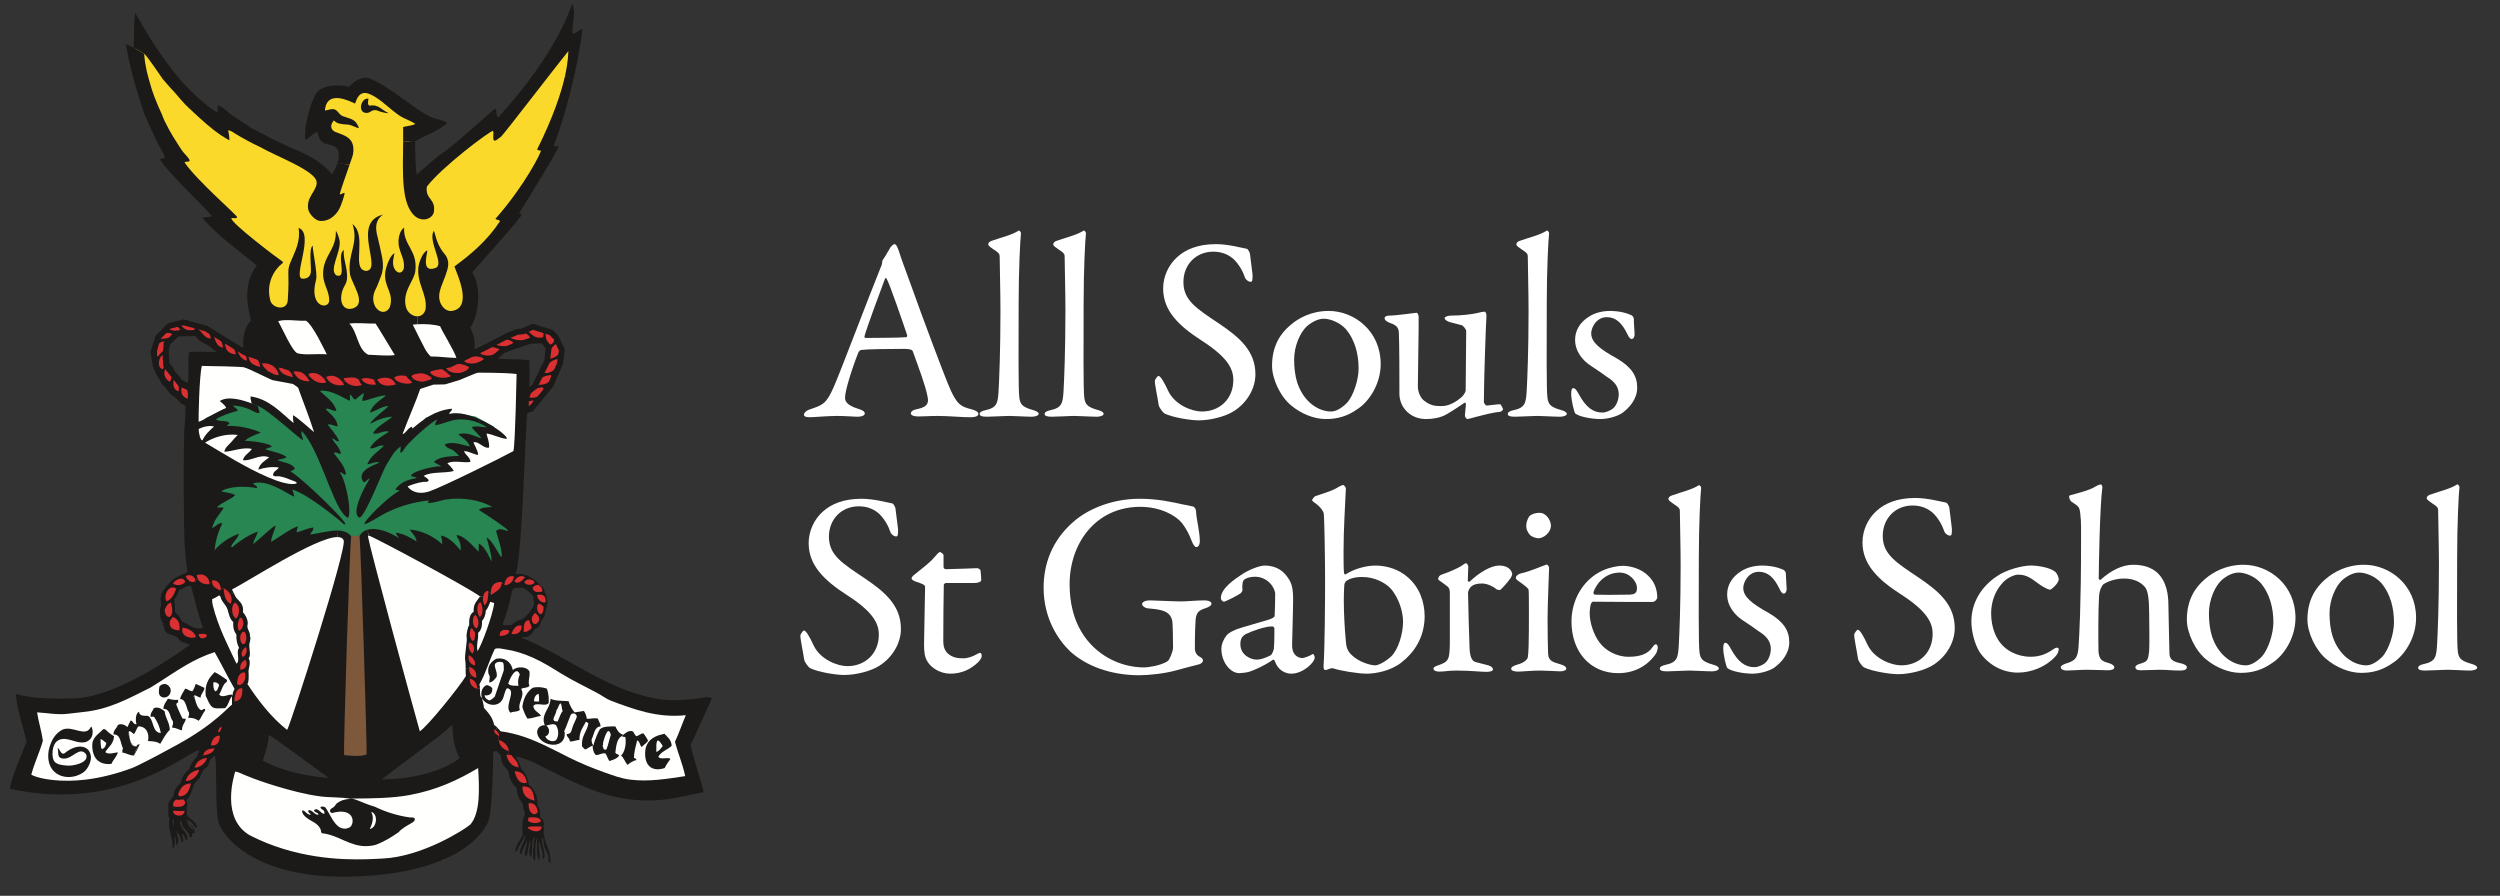 <?xml version="1.0" encoding="UTF-8"?>
<svg width="240px" height="86px" viewBox="0 0 240 86" version="1.1" xmlns="http://www.w3.org/2000/svg" xmlns:xlink="http://www.w3.org/1999/xlink">
    <rect x="0" y="0" width="240" height="86" fill="#333333" stroke="none"/>
    <title>full_logo</title>
    <g id="full_logo" stroke="none" stroke-width="1" fill="none" fill-rule="evenodd">
        <g id="logo">
            <g id="Group-6" transform="translate(0.806, 0)">
                <g id="ASSG_100_letterhead" transform="translate(0.002, 0.033)">
                    <polyline id="Fill-4" fill="#FFFFFE" points="25.118 29.989 41.998 30.492 44.999 34.9 49.518 35.349 48.889 49.032 46.698 61.865 43.594 68.212 37.248 73.29 27.374 71.597 22.297 65.955 18.489 56.788 18.066 38.734 18.207 33.939 25.4 34.503 25.118 29.989"></polyline>
                    <polyline id="Fill-5" fill="#FFFFFE" points="46.274 72.725 45.476 78.17 41.761 82.457 31.605 83.445 23.425 81.47 21.31 78.791 21.31 73.148 30.195 75.828 40.492 75.687 46.274 72.725"></polyline>
                    <polyline id="Fill-6" fill="#FFFFFE" points="46.979 61.583 50.929 62.288 58.827 67.084 66.725 68.212 65.315 71.315 65.88 75.55 61.93 76.251 53.608 73.995 46.979 70.892 44.441 66.52 46.979 61.583"></polyline>
                    <polyline id="Fill-7" fill="#FFFFFE" points="1.846 67.929 2.551 71.597 0.858 75.546 6.782 76.11 13.834 73.995 22.861 69.199 23.002 64.685 20.181 61.583 15.385 64.262 10.026 66.943 5.089 68.072 1.846 67.929"></polyline>
                    <polyline id="Fill-8" fill="#DA3031" points="18.694 61.87 16.56 61.249 16.136 60.796 15.349 60.523 14.743 58.919 14.834 57.889 14.864 56.95 15.742 55.678 17.529 54.921 18.922 54.952 21.102 56.223 21.757 57.448 22.343 58.373 22.513 59.1 22.906 59.615 22.767 60.493 23.009 61.22 22.949 61.976 23.04 62.672 22.858 63.279 22.979 63.853 22.828 64.459 22.858 65.368 22.646 66.215 22.495 68.244 19.83 72.332 19.285 72.877 18.497 74.027 18.073 74.785 17.68 75.208 17.438 75.996 16.938 76.692 17.044 77.358 16.953 78.479 16.257 78.752 15.561 78.418 15.53 77.207 15.984 76.602 16.257 75.783 16.741 75.33 16.923 74.603 17.529 73.937 17.983 73.089 18.376 72.74 20.254 69.668 20.367 69.297 20.648 68.88 21.253 68.395 21.616 67.639 21.586 66.882 21.798 66.124 21.738 64.429 22.253 63.43 22.162 62.672 22.283 62.158 22.01 61.492 22.01 60.856 21.707 60.311 21.768 59.675 21.313 59.1 21.132 58.312 20.224 56.919 17.377 56.102 16.227 56.435 15.621 57.676 15.863 59.1 16.681 60.009 17.953 60.735 19.194 60.644 19.527 61.431 18.694 61.87"></polyline>
                    <polyline id="Fill-9" fill="#DA3031" points="45.439 57.075 46.771 55.788 48.341 55.002 49.961 55.349 51.217 56.275 51.654 57.535 51.332 59.044 51.162 59.422 50.98 60.012 50.466 60.315 50.118 60.844 48.906 61.117 46.953 61.526 47.105 60.481 48.27 60.375 50.026 59.33 50.466 58.725 50.677 57.772 50.374 56.998 49.36 56.288 48.073 56.455 46.09 57.862 45.681 58.649 45.333 59.679 44.954 60.844 44.834 62.374 44.924 63.933 45.136 66.538 44.725 67.906 46.95 69.995 48.845 73.078 49.814 74.91 50.398 76.026 50.666 76.917 50.988 78.353 51.269 78.936 51.404 80.208 49.966 80.284 49.648 79.709 49.905 78.392 49.708 77.105 49.163 76.256 49.118 75.606 48.528 74.804 48.255 73.941 47.755 73.275 47.528 72.351 46.272 70.852 44.743 68.778 43.91 65.674 44.107 64.887 43.925 63.131 44.077 61.526 44.137 60.512 44.395 60.012 44.5 59.209 44.849 58.816 44.924 58.09 45.333 57.68 45.439 57.075"></polyline>
                    <polyline id="Fill-10" fill="#DA3031" points="39.03 37.122 39.161 37.134 40.755 36.616 41.873 36.592 43.206 36.191 45.657 35.177 47.442 33.621 48.512 33.22 50.13 32.677 51.344 32.655 51.867 33.362 51.701 34.682 50.511 37.087 49.583 37.795 49.511 39.303 50.154 39.232 51.391 37.747 52.033 36.969 52.961 34.847 53.128 33.55 52.557 32.348 52.081 31.876 50.344 31.334 49.369 31.782 48.845 31.829 47.846 32.254 45.8 33.314 42.373 34.965 38.305 35.719 27.157 35.33 22.672 33.786 18.96 31.499 16.794 30.91 15.438 31.264 14.367 32.348 13.916 33.786 14.154 35.154 14.605 36.073 15.676 37.511 17.466 38.872 17.627 37.299 16.509 36.804 15.152 35.082 15.081 34.281 15.177 32.985 16.2 31.994 18.056 31.947 18.532 32.466 19.46 32.985 21.101 34.281 23.362 35.225 25.408 36.191 27.431 36.568 28.275 37.158 33.522 37.464 39.03 37.122"></polyline>
                    <polygon id="Stroke-11" stroke="#1B1A19" stroke-width="0.553" points="39.03 37.122 39.161 37.134 40.755 36.616 41.873 36.592 43.206 36.191 45.657 35.177 47.442 33.621 48.512 33.22 50.13 32.677 51.344 32.655 51.867 33.362 51.701 34.682 50.511 37.087 49.583 37.795 49.511 39.303 50.154 39.232 51.391 37.747 52.033 36.969 52.961 34.847 53.128 33.55 52.557 32.348 52.081 31.876 50.344 31.334 49.369 31.782 48.845 31.829 47.846 32.254 45.8 33.314 42.373 34.965 38.305 35.719 27.157 35.33 22.672 33.786 18.96 31.499 16.794 30.91 15.438 31.264 14.367 32.348 13.916 33.786 14.154 35.154 14.605 36.073 15.676 37.511 17.466 38.872 17.627 37.299 16.509 36.804 15.152 35.082 15.081 34.281 15.177 32.985 16.2 31.994 18.056 31.947 18.532 32.466 19.46 32.985 21.101 34.281 23.362 35.225 25.408 36.191 27.431 36.568 28.275 37.158 33.522 37.464"></polygon>
                    <polyline id="Fill-12" fill="#278651" points="33.839 51.435 34.608 50.955 40.469 53.069 47.243 54.557 48.876 50.571 45.994 46.824 37.875 47.832 37.779 46.487 39.556 45.767 39.316 45.286 41.958 44.614 41.429 44.23 42.775 43.941 43.688 43.844 42.823 42.884 44.552 42.981 44.168 41.875 45.801 42.308 45.465 41.155 46.666 40.963 44.841 39.954 43.304 39.714 41.574 40.146 41.478 39.617 40.085 40.05 38.019 42.164 37.923 42.164 37.299 41.971 37.058 37.263 28.604 36.927 30.044 42.26 27.546 40.579 27.546 41.203 25.481 39.377 23.271 38.176 23.415 39.041 22.022 38.464 20.725 38.416 21.061 39.089 18.851 40.146 20.916 41.107 22.694 41.443 21.589 42.404 23.751 42.644 23.415 43.172 25.481 43.556 24.856 44.277 26.73 44.709 26.153 45.286 28.123 46.151 28.123 46.871 26.73 46.487 22.646 45.718 19.091 46.583 18.803 53.982 31.774 51.243 32.398 51.723"></polyline>
                    <polyline id="Fill-13" fill="#7E583B" points="32.398 51.406 32.158 54.672 30.477 70.67 32.206 73.457 35.185 73.457 34.704 60.053 34.182 51.409"></polyline>
                    <polyline id="Fill-14" fill="#FAD92B" points="24.232 30.032 24.65 24.934 20.221 21.174 20.305 20.339 15.625 15.242 15.374 13.904 12.7 8.222 11.865 5.047 12.784 3.877 17.046 8.975 20.555 12.233 20.973 11.147 24.9 13.737 29.997 16.077 31.084 18.166 32.504 14.155 29.579 11.23 29.997 9.225 34.677 8.055 40.609 11.815 38.521 12.902 38.938 18.333 41.194 15.743 46.793 11.815 47.629 11.899 53.896 3.793 54.128 5.341 51.974 13.821 48.381 20.923 44.035 26.104 44.286 30.283 43.033 30.867 36.849 30.784 24.232 30.032"></polyline>
                    <path d="M61.34,71.171 C61.183,71.372 60.956,71.49 60.785,71.682 C60.61,71.508 60.615,71.132 60.357,71.045 C60.235,71.582 60.069,72.076 60.047,72.727 C60.165,72.757 60.261,72.805 60.296,72.928 C59.938,73.01 59.68,73.199 59.431,73.4 C59.199,73.129 59.082,72.727 58.815,72.491 C59.199,72.171 59.339,71.272 59.217,70.708 C59.077,70.734 59.016,70.687 58.929,70.66 L58.986,70.49 C58.999,70.499 59.016,70.503 59.034,70.508 C59.269,70.315 59.593,70.014 59.986,70.202 C60.047,70.385 60.165,70.503 60.265,70.643 C60.545,70.603 60.658,70.377 60.973,70.372 C61.118,70.608 61.296,70.8 61.401,71.079 C61.384,71.11 61.362,71.141 61.34,71.171" id="Fill-15" fill="#1B1A19"></path>
                    <path d="M44.172,62.871 C44.124,63.474 44.378,63.75 44.788,63.85 C44.898,63.491 44.556,62.976 44.172,62.871 M50.755,57.088 C50.777,57.568 51.214,57.878 51.555,57.795 C51.673,57.149 51.244,56.965 50.755,57.088 M44.849,59.005 C44.434,59.145 44.543,60.259 44.971,60.285 C45.247,59.875 45.129,59.315 44.849,59.005 M50.511,55.877 C50.371,55.523 49.698,55.493 49.523,55.847 C49.65,56.196 50.353,56.188 50.511,55.877 M45.094,60.722 C45.133,61.46 44.902,61.779 45.032,62.469 C45.426,61.958 46.54,58.878 46.631,57.861 C46.312,57.764 46.452,57.791 46.265,57.73 C46.129,58.018 46.046,58.363 45.832,58.568 C45.815,59.023 45.67,59.333 45.465,59.578 C45.496,60.128 45.36,60.495 45.094,60.722 M50.877,57.931 C50.62,58.219 50.786,58.892 51.126,58.94 C51.324,58.817 51.388,58.556 51.371,58.197 C51.231,58.105 51.039,57.887 50.877,57.931 M48.169,57.559 C48.012,58.214 47.702,59.25 47.492,59.744 L47.492,59.979 L48.296,59.979 C48.549,59.691 48.903,59.503 49.34,59.407 C49.79,59.023 50.24,58.643 50.449,57.996 C50.489,57.668 50.384,57.507 50.388,57.223 C50.118,56.865 49.773,56.594 49.371,56.384 C48.96,56.437 48.462,56.319 48.357,56.685 C48.283,56.935 48.248,57.241 48.169,57.559 M49.278,60.049 C48.768,59.848 48.431,60.39 48.296,60.823 C48.842,60.923 49.283,60.661 49.278,60.049 M50.939,59.543 C50.987,59.136 50.782,58.996 50.602,58.839 C50.366,58.813 50.419,59.11 50.262,59.176 C50.148,59.94 50.664,60.106 50.939,59.543 M49.462,60.622 C49.847,60.669 49.978,60.438 50.2,60.316 C50.266,59.91 50.008,59.857 50.017,59.512 C49.427,59.477 49.48,60.211 49.462,60.622 M45.277,59.206 C45.596,58.913 45.561,58.171 45.338,57.795 C44.876,57.883 44.963,59.014 45.277,59.206 M51.249,56.751 C51.279,56.384 51.07,56.275 50.908,56.113 C50.624,56.105 50.449,56.214 50.327,56.384 C50.371,56.843 50.825,56.865 51.249,56.751 M47.186,61.024 C47.619,61.002 47.981,60.905 48.108,60.551 C47.807,60.277 47.055,60.408 47.186,61.024 M44.6,61.495 C44.828,61.395 44.783,60.997 44.788,60.652 C44.64,60.569 44.6,60.364 44.478,60.25 C44.185,60.53 44.255,61.347 44.6,61.495 M44.539,62.705 C44.862,62.391 44.696,61.683 44.233,61.662 C44.076,62.098 44.285,62.513 44.539,62.705 M59.68,74.81 C61.449,75.038 63.249,74.736 64.971,74.474 C64.726,73.312 64.298,72.342 64.005,71.241 C63.996,71.219 63.992,71.202 63.988,71.18 C64.372,70.367 64.673,69.463 65.031,68.624 C62.275,68.922 59.99,68.039 57.863,67.244 C57.443,67.087 57.033,66.773 56.6,66.537 C55.343,65.855 54.215,65.335 53.001,64.588 C52.219,64.107 51.324,63.535 50.358,63.107 C49.397,62.683 48.597,62.434 47.68,62.299 C47.357,62.256 47.025,62.129 46.692,62.268 C46.439,62.793 46.225,63.365 46.002,63.933 C45.767,64.536 45.526,65.135 45.216,65.663 C45.251,65.772 45.26,65.925 45.264,66.09 L45.032,66.1 C44.958,65.593 44.766,65.213 44.303,65.13 L44.408,64.745 C44.526,64.894 44.696,64.986 44.91,65.025 C44.967,64.37 44.648,64.125 44.233,63.981 C44.229,64.029 44.229,64.073 44.229,64.116 L43.893,64.116 C43.888,63.811 43.888,63.504 43.862,63.409 C43.735,62.937 44.089,61.543 43.984,61.089 C43.949,60.936 44.098,60.08 44.233,60.014 C44.203,59.39 44.295,58.896 44.661,58.704 C44.605,57.922 45.007,57.647 45.277,57.223 L45.57,57.258 C45.522,57.533 45.565,57.848 45.71,58.066 C46.016,57.865 46.046,57.367 46.068,56.86 L46.312,56.869 C46.312,56.939 46.317,57.013 46.325,57.088 C46.723,56.777 47.273,56.633 47.361,55.982 L47.627,56.026 C47.623,56.043 47.619,56.061 47.619,56.078 C47.614,56.118 47.623,56.14 47.649,56.148 C47.973,56.148 48.266,55.956 48.427,55.646 L48.632,55.707 C48.619,55.742 48.606,55.776 48.602,55.812 C48.964,56.1 49.384,55.628 49.584,55.405 C49.537,55.362 49.489,55.327 49.432,55.305 L49.475,55.113 C50.257,55.301 50.812,55.904 51.349,56.384 C51.502,56.926 51.812,57.292 51.721,58.101 C51.52,58.556 51.572,59.285 51.166,59.512 C51.161,59.809 51,59.94 50.922,60.15 C50.733,60.198 50.633,60.333 50.489,60.421 C50.296,60.766 50.06,61.059 49.629,61.129 C49.528,61.141 49.34,61.059 49.257,61.194 C53.547,62.884 57.173,66.104 62.183,67.043 C63.516,67.297 64.975,67.153 66.272,67.013 C66.7,66.965 67.181,66.764 67.534,67.013 C67.478,67.074 65.691,71.163 65.503,71.416 C65.442,71.862 66.779,75.763 66.735,76.025 C65.101,76.313 63.835,76.706 62.057,76.798 C57.662,77.021 54.438,75.12 51.411,73.67 C50.624,73.207 49.646,72.774 48.702,72.591 C48.785,72.774 48.877,72.945 48.968,73.115 L48.847,73.177 C48.698,72.897 48.457,72.718 48.296,72.456 C48.169,72.46 48.077,72.43 47.968,72.421 L47.986,72.054 C48.02,72.058 48.042,72.045 48.047,72.019 C47.92,71.464 47.566,71.159 47.064,71.01 L47.064,70.643 C47.208,70.398 46.871,70.114 46.692,70.001 L46.959,69.843 C47.06,69.952 47.152,70.066 47.248,70.171 C48.811,70.372 50.218,70.918 51.533,71.543 C52.328,71.918 53.088,72.321 53.831,72.692 C54.892,73.22 56.037,73.7 57.278,74.137 C58.059,74.413 58.798,74.697 59.68,74.81" id="Fill-16" fill="#1B1A19"></path>
                    <path d="M45.845,33.371 C45.605,33.485 45.352,33.589 45.216,33.821 C45.295,33.895 45.382,33.952 45.479,33.996 L45.369,34.271 C44.828,34.061 44.059,34.249 43.739,34.624 C43.81,34.691 43.888,34.739 43.975,34.778 L43.87,35.044 C43.613,34.939 43.312,34.882 43.019,34.882 L43.001,34.324 C42.862,33.712 41.42,31.422 41.463,31.296 C40.861,31.095 39.987,31.056 39.266,31.095 L39.253,30.335 C39.603,30.335 39.926,30.13 40.048,29.649 C40.236,28.199 39.144,27.163 39.371,25.512 C39.38,25.442 39.415,25.302 39.432,25.246 C39.581,24.774 39.812,24.219 40.201,24.001 C40.297,24.149 39.511,26.207 40.966,25.704 C41.949,25.394 40.258,23.192 40.817,22.148 C40.974,22.157 40.983,23.302 41.835,24.302 C42.473,25.053 42.189,25.726 41.957,26.421 C41.892,26.604 41.752,26.967 41.647,27.229 C41.498,27.6 41.245,28.221 41.403,28.841 C41.525,29.321 41.97,29.902 42.573,29.815 C44.666,29.518 43.001,26.145 42.818,25.547 C44.482,24.328 46.029,22.983 47.186,21.209 C47.129,21.039 46.854,21.104 46.754,20.973 C49.615,17.723 51.148,14.587 51.126,14.416 C50.943,14.447 50.847,14.386 50.755,14.316 C52.324,11.166 53.066,8.864 53.42,7.317 L54.255,7.514 C53.809,9.467 53.176,11.778 52.336,13.979 C52.459,14.036 52.66,14.006 52.826,14.014 C52.455,14.976 49.073,20.336 49.012,20.471 C49.091,20.519 49.256,20.475 49.256,20.606 C49.248,20.855 44.771,25.813 44.517,26.119 C45.456,27.443 45.172,30.234 44.334,31.432 C44.6,31.942 44.888,32.772 44.705,33.55 C45.032,33.34 45.364,33.227 45.771,33.113 L45.845,33.371" id="Fill-17" fill="#1B1A19"></path>
                    <path d="M11.566,70.223 C11.596,70.503 11.635,71.608 12.234,71.621 C11.592,71.635 11.719,70.809 11.491,70.372 C11.487,70.289 11.566,70.302 11.566,70.223" id="Fill-18" fill="#1B1A19"></path>
                    <path d="M18.878,68.188 C18.634,68.472 18.521,68.891 18.262,69.162 C18.009,68.965 17.586,68.838 17.28,68.891 C17.249,68.747 17.314,68.703 17.34,68.624 L17.34,68.389 C17.109,68.052 17.07,67.397 16.76,67.165 C16.686,67.105 16.589,67.074 16.476,67.078 C16.568,66.659 16.808,66.406 16.97,66.069 C17.228,66.122 17.376,66.296 17.647,66.336 C17.786,66.152 17.891,65.929 17.957,65.663 C17.979,65.659 18.018,65.663 18.018,65.632 C18.285,65.75 18.542,65.881 18.818,65.999 C18.782,66.414 18.481,66.528 18.446,66.943 C18.21,66.899 18.079,66.737 17.83,66.707 C17.834,66.72 17.839,66.733 17.839,66.741 C17.839,66.798 17.739,66.746 17.769,66.842 C18.031,67.227 18.031,67.894 18.446,68.113 C18.473,68.131 18.503,68.144 18.538,68.153 C18.656,68.109 18.712,68.004 18.878,68.017 L18.878,68.188" id="Fill-19" fill="#1B1A19"></path>
                    <path d="M17.839,66.741 C17.887,66.943 18.04,67.864 18.446,68.113 C18.031,67.894 18.031,67.227 17.769,66.842 C17.739,66.746 17.839,66.798 17.839,66.741" id="Fill-20" fill="#1B1A19"></path>
                    <path d="M15.554,66.069 C15.633,66.353 15.541,66.593 15.384,66.746 C15.161,66.96 14.803,67.004 14.571,66.773 C14.375,66.58 14.445,66.161 14.51,65.833 C14.554,65.794 14.601,65.763 14.646,65.738 C15.235,65.379 15.541,66.012 15.554,66.069" id="Fill-21" fill="#1B1A19"></path>
                    <path d="M32.111,11.122 C32.547,11.284 33.032,11.363 33.308,11.66 C33.473,11.83 33.587,12.083 33.649,12.263 C33.321,12.236 33.006,11.961 32.569,11.926 C32.054,11.887 31.561,11.887 31.246,11.524 C30.712,12.153 31.141,12.494 31.307,12.599 C32.233,12.975 33.36,13.145 33.076,14.809 C33.076,14.849 32.941,15.242 32.757,15.762 L31.586,15.657 C31.687,15.342 31.748,14.993 31.709,14.604 C31.538,13.922 31.032,13.94 30.49,13.779 C29.695,13.512 29.73,12.717 29.656,12.638 C29.162,12.743 28.9,13.285 28.489,13.376 C28.441,13.175 28.52,12.275 28.52,12.131 C28.725,11.148 28.952,10.109 29.319,9.375 C29.437,9.139 29.446,9.065 29.594,8.868 C30.149,8.152 31.552,8.025 32.705,8.296 C33.058,7.903 33.544,7.505 34.212,7.422 C34.911,7.335 37.043,8.838 37.846,9.436 C38.829,10.078 39.663,10.864 40.795,11.293 C41.219,11.45 41.713,11.481 42.119,11.76 C41.791,12.158 41.324,12.337 40.887,12.603 C40.699,12.717 39.432,13.254 39.043,13.543 L37.894,13.529 C37.899,13.071 37.903,12.616 37.894,12.162 C38.271,12.048 38.755,12.048 39.065,11.861 C38.567,11.524 38,11.376 37.523,11.052 C37.113,10.778 36.61,10.345 36.2,10.013 C36.038,9.877 34.766,8.759 34.076,8.903 C33.631,8.99 33.443,9.441 33.277,9.908 C32.91,9.76 30.543,8.462 30.385,10.581 C30.691,10.546 31.149,10.31 31.464,10.55 C31.687,10.721 31.805,11.009 32.111,11.122" id="Fill-22" fill="#1B1A19"></path>
                    <path d="M21.229,10.856 C21.906,11.38 22.683,11.795 23.378,12.302 C23.964,12.59 24.557,12.874 25.103,13.206 C25.877,13.538 26.663,13.984 27.502,14.316 C30.105,15.342 30.927,16.574 31.071,16.705 C31.237,16.421 31.451,16.068 31.586,15.657 L32.757,15.762 C32.408,16.762 31.888,18.234 31.801,18.618 C32.01,18.636 32.067,18.483 32.264,18.483 C32.333,18.532 31.958,19.68 31.74,20.065 C31.591,20.331 31.014,21.253 29.896,21.174 C29.529,21.148 28.948,20.637 28.787,20.1 C28.572,18.964 29.446,18.435 29.586,17.645 C29.599,17.579 29.59,17.509 29.586,17.443 C29.533,16.373 25.676,14.958 24.23,14.115 C23.395,13.722 22.644,13.324 21.831,12.835 C21.556,12.669 21.425,12.525 21.094,12.468 C21.15,12.774 21.22,13.066 21.216,13.442 C20.102,12.839 19.132,12.005 18.201,11.153 C18.044,11.009 17.52,10.515 17.371,10.38 C16.786,9.864 16.332,9.244 15.803,8.667 C15.654,8.506 15.545,8.401 15.401,8.23 C15.226,8.016 15.012,7.794 14.816,7.558 C14.694,7.409 13.287,5.269 13.033,5.133 L12.025,4.53 C12.059,3.39 12.05,2.407 12.151,1.201 C12.57,1.752 13.65,4.124 16.27,7.357 C16.468,7.671 17.883,9.06 18.149,9.305 C18.424,9.558 19.7,10.677 20.089,10.751 C20.106,10.524 20.041,10.209 20.15,10.078 C20.596,10.24 20.888,10.572 21.229,10.856" id="Fill-23" fill="#1B1A19"></path>
                    <path d="M35.431,36.407 C35.636,37.023 36.61,37.154 37.218,36.844 C37.108,36.778 37.056,36.66 36.977,36.551 L37.27,36.508 C37.462,36.647 37.733,36.739 38.017,36.778 C38.266,36.813 38.598,36.827 38.755,36.678 C38.694,36.591 38.62,36.521 38.545,36.455 L38.978,36.398 C39.223,36.56 39.572,36.626 39.904,36.604 L39.935,37.027 C39.825,37.036 39.72,37.036 39.616,37.08 C39.074,38.662 38.406,40.103 37.833,41.653 C38.209,41.514 38.314,41.082 38.694,40.946 C38.825,40.893 38.685,41.134 38.816,41.082 C39.856,40.221 40.904,39.373 42.573,39.198 C42.595,39.482 42.333,39.456 42.324,39.705 C43.163,39.482 44.285,39.788 45.299,40.251 L45.155,40.57 C44.596,40.339 43.949,40.195 43.154,40.242 C42.324,40.295 41.634,40.732 40.97,40.78 C40.957,40.518 41.101,40.431 41.158,40.242 C40.655,40.421 38.646,42.213 38.139,42.864 C37.982,43.069 37.869,43.379 37.615,43.436 C37.602,43.344 37.685,43.06 37.646,42.833 C37.029,43.235 36.693,43.952 36.295,44.58 C35.955,45.109 34.216,49.661 33.696,49.661 C33.692,49.661 33.683,49.657 33.679,49.657 C33.487,49.561 33.408,49.351 33.408,49.08 C33.408,48.167 34.299,46.533 34.692,45.891 C34.452,45.961 34.185,46.42 34.046,46.192 C33.338,45.043 35.509,44.484 35.618,44.38 C35.278,44.222 34.819,44.51 34.448,44.545 C34.766,43.716 35.487,43.331 36.047,42.763 C35.636,42.602 35.151,43.104 34.692,42.999 C35.103,42.248 35.85,41.863 36.54,41.418 C36.064,41.217 35.4,41.758 35.002,41.553 C35.435,40.828 36.248,40.518 36.846,39.972 C35.981,40.015 35.365,40.321 34.753,40.645 C34.815,40.251 36.422,39.133 36.479,38.932 C35.758,39.006 35.334,39.408 34.692,39.57 C34.977,38.779 35.653,38.421 36.235,37.954 C35.977,37.796 34.391,38.447 33.984,38.46 C33.919,38.202 34.115,37.954 34.142,37.687 C33.84,37.871 33.565,38.089 33.308,38.325 C33.028,38.285 33.032,37.931 32.788,37.853 L32.788,38.426 C32.526,38.456 31.154,37.333 29.896,37.486 C30.468,38.067 31.202,38.474 31.495,39.369 C31.194,39.539 30.827,39.085 30.446,39.233 C30.883,39.732 31.486,40.046 31.617,40.881 C31.329,40.907 31.045,40.662 30.634,40.714 C31.023,41.217 31.456,41.675 31.74,42.292 C31.525,42.449 31.32,42.073 31.062,42.056 C31.32,42.575 31.787,42.855 31.923,43.501 C31.709,43.641 31.447,43.253 31.246,43.471 C31.687,44.087 32.233,44.589 32.416,45.489 C32.15,45.634 32.093,45.257 31.801,45.319 C32.215,45.699 32.744,47.892 32.727,49.054 C32.722,49.347 32.683,49.574 32.6,49.691 C32.473,49.63 32.342,49.526 32.215,49.381 C30.992,48.001 29.835,43.117 28.17,41.352 C28.035,41.57 28.258,41.972 28.292,42.226 C28.066,42.23 24.867,39.207 23.924,38.932 L23.369,38.696 C23.321,38.478 23.221,38.321 23.247,38.024 C25.042,38.277 26.156,39.574 27.371,40.579 C27.349,40.33 27.301,40.024 27.31,39.836 C27.628,39.902 29.332,41.479 29.341,41.452 C28.834,39.854 28.223,38.368 27.677,36.813 C27.319,36.735 26.913,36.722 26.541,36.578 C26.384,36.516 26.252,36.368 26.108,36.342 C26.008,36.324 25.903,36.359 25.807,36.372 L25.785,35.975 C25.842,35.975 25.899,35.961 25.955,35.94 C25.912,35.778 25.85,35.625 25.768,35.494 L26.038,35.472 C26.274,35.913 26.777,36.058 27.31,36.171 C27.27,36.044 27.218,35.926 27.152,35.813 L27.458,35.809 C27.707,36.337 28.267,36.591 28.908,36.578 C28.834,36.433 28.756,36.298 28.664,36.176 L28.943,36.127 C29.297,36.573 29.988,36.883 30.507,36.678 C30.459,36.56 30.39,36.442 30.307,36.337 L30.591,36.32 C30.883,36.817 31.561,37.075 32.233,36.914 C32.18,36.805 32.111,36.691 32.032,36.591 L32.351,36.578 C32.696,36.975 33.373,37.15 33.954,36.914 C33.784,36.813 33.749,36.564 33.596,36.402 L33.893,36.342 C34.094,36.796 34.719,36.958 35.308,36.879 C35.234,36.774 35.182,36.647 35.125,36.525 L35.431,36.407" id="Fill-24" fill="#1B1A19"></path>
                    <path d="M62.2,72.154 C62.493,72.058 62.638,71.801 62.817,71.582 C62.686,71.39 62.515,71.062 62.327,71.045 C62.144,71.259 62.218,71.757 62.2,72.154 M63.677,71.547 C63.297,71.958 62.655,72.089 62.389,72.626 C62.651,72.949 63.315,72.6 63.555,72.827 C63.349,73.094 63.158,73.378 63,73.7 C61.698,74.129 60.956,73.369 61.157,71.883 C61.209,71.626 61.305,71.416 61.427,71.237 C61.763,70.765 62.327,70.543 62.97,70.407 C63.232,70.678 63.538,70.905 63.643,71.346 C63.66,71.407 63.673,71.473 63.677,71.547" id="Fill-25" fill="#1B1A19"></path>
                    <path d="M20.233,70.573 C19.739,70.643 19.529,71.014 19.433,71.516 C20.062,71.599 20.268,71.215 20.294,70.643 C20.241,70.652 20.237,70.612 20.233,70.573 L20.233,70.573 Z M19.8,71.818 C19.228,71.818 18.8,71.98 18.695,72.491 C19.184,72.399 19.639,72.268 19.8,71.818 L19.8,71.818 Z M49.834,79.384 C50.039,79.769 51.161,80.052 51.188,79.314 C50.847,79.332 50.165,79.248 49.834,79.384 L49.834,79.384 Z M32.849,76.658 C32.023,76.475 30.896,76.549 29.957,76.422 C28.45,76.226 26.991,75.82 25.65,75.418 C24.623,75.107 23.653,74.771 22.692,74.373 C22.391,74.247 22.094,74.081 21.771,74.037 C21.644,74.474 20.364,78.563 23.203,80.171 C27.502,82.373 31.883,82.525 34.356,82.455 C35.042,82.437 35.58,82.403 35.929,82.385 C39.777,82.219 43.945,79.498 44.356,79.113 C45.303,77.973 45.216,75.763 45.094,73.7 C43.145,74.858 41.123,75.806 38.511,76.291 C36.842,76.597 34.95,76.619 33.032,76.628 L32.849,76.658 Z M18.018,61.124 C17.817,60.565 17.34,60.32 16.725,60.215 C16.472,60.975 17.376,61.347 18.018,61.124 L18.018,61.124 Z M17.926,73.666 C18.424,73.618 18.913,73.268 19.062,72.727 C18.473,72.797 18.07,73.076 17.895,73.6 C17.887,73.64 17.9,73.661 17.926,73.666 L17.926,73.666 Z M16.725,79.686 C16.659,79.59 16.633,79.45 16.541,79.384 C16.546,79.545 16.62,79.633 16.725,79.686 L16.725,79.686 Z M49.895,78.777 C50.161,79.017 50.83,79.057 51.126,78.811 C51.052,78.361 50.362,78.419 49.956,78.441 C49.904,78.519 49.877,78.624 49.895,78.777 L49.895,78.777 Z M22.692,61.762 C22.889,61.386 22.889,60.993 22.692,60.622 C22.046,60.517 22.172,62.05 22.692,61.762 L22.692,61.762 Z M16.97,55.812 C16.773,55.218 15.974,55.655 15.803,55.978 C16.074,56.253 16.817,56.153 16.97,55.812 L16.97,55.812 Z M20.11,70.236 C20.372,70.341 20.399,69.94 20.477,69.734 C20.233,69.769 20.185,70.014 20.11,70.236 L20.11,70.236 Z M22.57,59.813 C22.487,59.612 22.517,59.149 22.203,59.307 C22.055,59.608 21.901,60.185 22.142,60.517 C22.404,60.416 22.504,60.132 22.57,59.813 L22.57,59.813 Z M22.784,62.098 C22.539,62.198 22.19,62.758 22.509,63.042 C22.766,62.95 23.015,62.4 22.784,62.098 L22.784,62.098 Z M17.769,79.655 C17.651,79.279 17.367,79.083 17.092,78.877 C17.262,79.196 17.48,79.463 17.769,79.655 L17.769,79.655 Z M17.524,75.182 C16.79,75.173 16.498,75.649 16.292,76.221 C16.319,76.309 16.371,76.366 16.415,76.422 C17.149,76.405 17.367,75.828 17.524,75.182 L17.524,75.182 Z M16.109,76.728 C15.925,76.842 15.694,77.104 15.865,77.401 C16.337,77.444 16.873,77.479 16.97,77.029 C16.961,76.894 16.877,76.842 16.847,76.728 C16.633,76.684 16.371,76.798 16.109,76.728 L16.109,76.728 Z M16.908,77.803 C16.616,77.846 16.105,77.807 15.803,77.803 C15.825,78.397 16.895,78.441 16.908,77.803 L16.908,77.803 Z M15.493,59.612 C15.41,60.329 15.877,60.447 16.415,60.486 C16.502,59.739 16.257,59.354 15.803,59.206 C15.659,59.298 15.589,59.468 15.493,59.612 L15.493,59.612 Z M16.109,56.485 C15.493,55.982 14.79,57.088 15.187,57.695 C15.69,57.507 15.912,57.009 16.109,56.485 L16.109,56.485 Z M48.602,74.002 C48.755,74.614 48.999,75.291 49.773,75.112 C49.659,74.439 49.318,74.016 48.602,74.002 L48.602,74.002 Z M22.264,64.252 C22.771,64.282 23.024,63.732 22.753,63.308 C22.443,63.461 22.207,63.697 22.264,64.252 L22.264,64.252 Z M22.692,64.522 C22.164,64.462 21.963,65.038 21.954,65.663 C22.452,65.955 22.928,65.139 22.692,64.522 L22.692,64.522 Z M15.803,79.214 C15.938,79.131 15.825,78.773 15.865,78.576 C15.755,78.558 15.829,78.742 15.738,78.746 C15.703,78.833 15.886,78.833 15.738,78.847 C15.803,78.925 15.812,79.057 15.803,79.214 L15.803,79.214 Z M17.524,56.214 C17.078,56.157 16.821,56.498 16.415,56.585 C16.279,56.913 16.153,57.262 15.925,57.494 C15.956,57.883 16.017,58.245 15.986,58.704 C16.249,58.966 16.493,59.25 16.664,59.612 C17.288,59.875 17.743,60.473 18.695,60.25 C18.197,59.023 17.913,57.564 17.524,56.214 L17.524,56.214 Z M21.893,60.888 C21.674,60.617 21.539,60.242 21.587,59.678 C21.233,59.398 21.172,58.905 21.032,58.468 C20.879,57.988 20.425,57.721 20.355,57.223 C20.276,57.227 20.281,57.149 20.233,57.123 C20.019,57.258 19.8,57.393 19.556,57.494 C19.547,57.686 19.578,57.9 19.617,58.066 C20.132,60.163 21.084,61.941 21.893,63.68 C22.295,63.418 21.814,62.552 22.142,62.168 C21.98,61.827 21.849,61.451 21.893,60.888 L21.893,60.888 Z M21.71,57.83 C21.333,58.175 21.434,59.106 21.832,59.342 C22.26,59.093 22.26,57.922 21.71,57.83 L21.71,57.83 Z M21.526,66.672 C21.521,66.41 21.644,66.288 21.71,66.1 C21.05,64.951 20.456,63.728 19.8,62.57 C17.739,63.225 16.144,64.387 14.466,65.457 C14.196,65.632 13.924,65.802 13.65,65.969 C11.732,66.912 9.744,68.074 7.184,68.319 C6.69,68.367 6.18,68.428 5.708,68.489 C4.742,68.612 3.668,68.406 2.754,68.354 C2.894,69.315 3.179,70.11 3.31,71.079 C2.986,72.207 2.514,73.167 2.199,74.308 C2.182,74.413 3.519,74.946 5.782,74.919 C6.289,74.915 6.839,74.88 7.433,74.81 C8.949,74.626 10.522,74.203 11.863,73.7 C12.037,73.635 12.216,73.548 12.387,73.465 C13.632,72.866 14.96,72.141 16.17,71.481 C19.918,69.432 21.177,67.746 21.464,67.616 L21.464,66.807 L21.509,66.668 C21.513,66.668 21.521,66.668 21.526,66.672 L21.526,66.672 Z M22.447,66.034 C21.893,65.99 21.7,66.628 21.71,67.31 C22.291,67.253 22.509,66.798 22.447,66.034 L22.447,66.034 Z M18.262,60.823 C18.28,61.377 18.822,61.325 19.062,61.023 C19.009,60.722 18.568,60.848 18.262,60.823 L18.262,60.823 Z M14.999,58.503 C15.003,59.027 15.428,59.521 15.676,58.94 C15.794,58.538 15.699,58.188 15.615,57.83 C15.252,57.878 15.148,58.214 14.999,58.503 L14.999,58.503 Z M49.34,75.483 C49.344,76.352 49.847,76.68 50.51,76.829 C50.415,76.06 50.244,75.37 49.34,75.483 L49.34,75.483 Z M18.324,73.871 C17.659,73.95 17.249,74.308 17.031,74.876 C17.026,74.915 17.04,74.937 17.061,74.946 C17.659,74.915 18.14,74.465 18.324,73.871 L18.324,73.871 Z M49.956,77.064 C49.829,77.763 50.38,78.493 50.816,77.938 C50.755,77.401 50.537,77.034 49.956,77.064 L49.956,77.064 Z M21.338,57.93 C21.491,57.611 21.438,57.284 21.29,57.013 L21.613,56.86 C21.662,56.961 21.71,57.066 21.771,57.188 C21.989,57.629 22.64,57.839 22.509,58.739 C22.766,59.009 23.085,59.56 22.941,60.049 C22.937,60.478 23.221,60.591 23.186,61.059 C23.321,61.303 23.116,61.626 23.125,61.967 C23.133,62.373 23.291,62.853 23.064,63.177 C23.352,63.649 22.958,64.217 23.064,64.623 C23.064,65.004 23.09,65.414 22.941,65.632 C24.038,67.288 25.234,68.839 26.755,70.036 C27.03,69.708 32.626,52.33 32.172,51.81 C32.085,51.614 31.883,51.526 31.586,51.526 L31.613,50.902 C31.757,50.902 31.896,50.915 32.028,50.941 C32.395,51.007 32.705,51.164 32.91,51.474 C32.77,52.024 32.128,72.259 32.233,72.456 C32.875,72.516 33.84,72.626 34.387,72.39 C34.439,72.189 33.854,52.828 33.709,51.404 C33.893,51.102 34.147,50.919 34.439,50.827 C34.443,50.823 34.448,50.827 34.448,50.827 L34.592,51.378 C34.583,51.378 34.575,51.373 34.57,51.373 C34.583,51.431 34.548,51.434 34.509,51.439 C34.714,52.627 38.384,66.222 39.493,70.171 C40.227,69.716 43.333,65.855 43.923,64.859 C43.893,64.736 43.893,64.427 43.893,64.117 L44.229,64.117 C44.229,64.391 44.29,64.601 44.408,64.745 L44.303,65.13 C44.299,65.125 44.299,65.125 44.295,65.125 C44.255,65.746 44.679,66.025 45.032,66.1 L45.265,66.09 C45.277,66.471 45.255,66.904 45.465,66.943 L45.465,67.008 C45.526,67.314 45.627,67.567 45.649,67.917 C46.055,68.375 46.483,68.821 46.631,69.564 C46.758,69.638 46.863,69.739 46.959,69.843 L46.692,70.001 C46.692,70.036 46.658,70.027 46.631,70.036 C46.605,70.424 46.916,70.446 47.064,70.643 L47.064,71.01 C47.16,71.591 47.492,71.91 47.986,72.054 L47.968,72.421 C47.92,72.416 47.863,72.412 47.802,72.421 C47.964,73.076 48.296,73.544 48.973,73.635 C48.96,73.447 48.912,73.303 48.847,73.177 L48.969,73.115 C49.078,73.334 49.183,73.552 49.257,73.805 C49.65,74.137 49.82,74.714 49.995,75.282 C50.432,75.763 50.825,76.283 50.795,77.265 C50.982,77.532 51.078,77.899 51.043,78.41 C51.288,78.567 51.515,78.952 51.349,79.353 C51.454,79.541 51.38,79.873 51.411,80.127 C51.542,81.123 52.162,81.804 52.027,82.818 C51.917,82.835 51.935,82.713 51.843,82.713 C51.821,82.538 51.869,82.381 51.843,82.211 C51.791,81.891 51.581,81.595 51.472,81.302 C51.345,80.957 51.419,80.603 51.227,80.293 C51.118,81.153 51.625,81.699 51.411,82.447 C51.197,82.359 51.319,82.128 51.288,81.944 C51.223,81.52 50.991,81.162 51.013,80.664 C50.729,81.158 51.157,82.027 50.922,82.582 C50.659,82.053 50.746,80.992 50.764,80.363 C50.458,80.996 50.655,82.01 50.55,82.612 C50.279,82.429 50.393,81.822 50.366,81.372 C50.366,81.315 50.445,81.345 50.428,81.267 L50.428,80.699 C50.52,80.664 50.51,80.341 50.458,80.262 C50.196,80.738 50.318,81.629 50.183,82.246 C49.781,81.944 50.201,81.21 50.087,80.598 C49.916,81.022 49.925,81.651 49.75,82.075 C49.707,82.176 49.646,82.018 49.567,82.045 C49.58,81.529 49.834,81.105 49.781,80.629 C49.619,80.97 49.502,81.359 49.318,81.673 C49.296,81.813 49.288,81.975 49.104,81.944 C49.03,81.245 49.663,80.852 49.598,80.157 C49.405,80.568 49.196,80.957 48.951,81.302 C48.877,81.468 48.89,81.73 48.641,81.708 C48.746,81.035 49.117,80.655 49.379,80.157 C49.331,79.537 49.279,78.65 49.567,78.209 C49.589,77.746 49.357,77.563 49.379,77.1 C49.2,77.017 49.213,76.719 49.012,76.662 C48.99,76.3 48.768,76.169 48.829,75.719 C48.733,75.753 48.772,75.644 48.768,75.588 C48.318,75.234 48.095,74.64 47.964,73.936 C47.64,73.578 47.26,73.273 47.287,72.526 C47.147,72.39 47.029,72.229 46.889,72.089 C46.763,72.098 46.592,72.058 46.549,72.154 C46.527,74.116 46.413,78.371 46.002,78.969 C45.81,79.344 43.818,83.914 32.613,84.128 C23.889,84.294 20.53,80.389 20.15,78.816 C19.826,77.475 20.041,72.788 19.809,72.491 C19.705,72.639 19.512,72.709 19.412,72.862 C19.28,73.063 19.25,73.373 19.102,73.569 C19.044,73.648 18.918,73.679 18.857,73.736 C18.625,73.971 18.477,74.356 18.363,74.679 C18.158,74.845 18.001,75.064 17.813,75.252 C17.647,75.854 17.45,76.422 17.074,76.798 C17.157,76.872 17.136,77.064 17.197,77.165 C17.131,77.287 17.149,77.497 17.074,77.602 C17.175,77.715 17.122,77.999 17.136,78.209 C17.406,78.676 18.036,78.751 18.119,79.42 C17.865,79.406 17.76,79.096 17.594,78.947 C17.437,78.808 17.258,78.681 17.074,78.646 C17.258,79.161 17.887,79.192 17.874,79.926 C17.752,79.913 17.686,79.965 17.625,80.026 L17.625,80.327 C17.385,80.371 17.328,80.206 17.319,79.992 C17.109,79.751 16.917,79.489 16.703,79.253 C16.646,79.057 16.646,78.799 16.458,78.746 C16.467,79.598 17.358,79.952 17.136,80.664 C16.882,80.538 16.956,80.052 16.641,79.992 C16.677,80.214 16.882,80.594 16.703,80.83 C16.506,80.756 16.581,80.494 16.52,80.327 C16.423,80.083 16.187,79.895 16.087,79.69 C16.192,80.131 16.502,80.712 16.148,81.101 C16.013,80.905 16.157,80.397 15.965,80.262 C15.938,80.704 16.056,81.302 15.751,81.437 C15.851,80.315 15.226,79.638 15.471,78.58 C15.266,78.292 15.379,77.65 15.349,77.165 C15.379,76.824 15.699,76.654 15.842,76.361 C15.899,76.235 15.865,76.112 15.903,75.99 C16.03,75.597 16.354,75.352 16.581,75.046 C16.664,74.421 17.031,74.107 17.38,73.77 C17.489,73.229 17.817,72.928 18.119,72.591 C18.101,72.316 18.272,72.246 18.302,72.023 C17.581,71.783 11.054,78.095 0.151,75.689 C0.238,74.675 1.484,71.844 1.75,71.15 C1.387,69.638 0.867,68.301 0.701,66.576 C2.34,67.078 4.559,67.052 6.271,67.013 C10.675,66.917 17.078,62.085 17.441,61.866 C17.131,61.714 16.76,61.705 16.458,61.464 C16.319,61.351 16.266,61.172 16.118,61.094 C15.716,60.88 15.2,60.893 14.982,60.456 C14.964,60.421 14.999,60.324 14.982,60.25 C14.943,60.106 14.785,60.019 14.855,59.813 C14.589,59.516 14.519,58.996 14.549,58.367 C14.777,58.096 14.571,57.756 14.611,57.328 C14.698,57.297 14.672,57.144 14.672,57.022 C14.864,56.563 15.305,56.118 15.593,55.781 C15.943,55.371 16.559,55.231 17.022,54.956 L17.188,55.205 C17.136,55.218 17.078,55.239 17.031,55.274 C17.144,55.624 17.52,56 17.957,55.776 C17.957,55.729 17.952,55.685 17.944,55.646 L18.193,55.563 C18.389,55.939 18.826,56.1 19.311,56.048 C19.311,56.004 19.307,55.96 19.298,55.917 L19.556,55.89 C19.604,56.358 19.993,56.454 20.294,56.651 C20.399,56.668 20.329,56.489 20.416,56.485 L20.665,56.463 C20.705,57.153 20.858,57.721 21.338,57.93 L21.338,57.93 Z M43.312,72.762 C42.879,71.875 42.608,70.813 42.634,69.599 C42.381,69.651 42.228,69.905 42.049,70.071 C41.529,70.543 36.042,74.592 35.894,74.745 C35.868,74.736 35.863,74.758 35.863,74.776 C35.859,74.815 40.516,74.85 43.312,72.762 L43.312,72.762 Z M30.695,74.644 C30.556,74.483 30.372,74.348 30.202,74.238 C29.546,73.819 25.265,70.543 24.972,70.538 C24.964,71.551 24.641,72.22 24.418,72.993 C26.183,73.901 28.267,74.457 30.695,74.644 L30.695,74.644 Z" id="Fill-26" fill="#1B1A19"></path>
                    <path d="M47.986,65.597 C48.16,65.833 48.584,65.794 48.973,65.798 C48.868,65.409 48.951,65.025 49.095,64.724 C48.763,63.798 48.108,65.121 47.986,65.597 M46.819,63.208 C47.636,63.042 48.27,63.509 48.418,64.286 C48.829,63.924 49.75,63.933 50.017,64.418 C50.1,64.929 49.838,65.401 50.017,65.798 C49.869,66.03 49.449,65.964 49.218,66.1 C49.414,66.427 49.353,66.729 49.248,67.034 C49.135,67.388 48.96,67.738 49.095,68.118 C48.903,68.327 48.453,68.249 48.204,68.389 C47.505,67.794 48.886,66.187 47.863,66.034 C47.584,66.392 47.627,66.829 47.37,67.209 C46.916,67.886 45.836,67.694 45.465,67.008 L45.465,66.943 C45.26,66.401 45.544,65.851 45.924,65.733 C46.146,65.78 46.33,65.872 46.448,66.034 C46.514,66.615 46.072,66.79 45.71,66.707 C45.741,66.999 45.941,67.1 46.142,67.209 C46.391,67.161 46.531,66.986 46.692,66.842 C46.968,65.986 47.278,65.169 47.557,64.318 C47.562,64.042 47.566,63.767 47.492,63.579 C47.23,63.434 46.758,63.496 46.692,63.78 C46.706,64.217 46.928,64.422 46.881,64.924 C46.697,65.173 46.514,65.423 46.173,65.497 C46.134,65.331 46.22,65.117 46.203,64.924 C46.19,64.802 46.099,64.706 46.077,64.588 C46.042,64.348 46.059,64.147 46.116,63.976 C46.23,63.635 46.496,63.404 46.819,63.208" id="Fill-27" fill="#1B1A19"></path>
                    <path d="M15.803,69.227 C15.475,68.865 15.567,68.052 14.938,68.022 C14.921,68.017 14.899,68.017 14.877,68.017 C14.903,67.563 15.148,67.349 15.309,67.043 L15.319,67.043 C15.611,67.113 15.982,67.201 16.292,67.143 L16.292,67.41 C16.196,67.428 16.135,67.485 16.109,67.58 C16.279,68.057 16.493,68.481 16.694,68.926 C16.768,68.992 16.952,68.935 17.031,68.992 C16.947,69.394 16.651,69.564 16.664,70.071 C16.314,70.036 16.135,69.813 15.738,69.835 C15.72,69.677 15.751,69.577 15.803,69.498 L15.803,69.227" id="Fill-28" fill="#1B1A19"></path>
                    <path d="M16.541,79.384 C16.633,79.45 16.659,79.59 16.725,79.686 C16.62,79.633 16.546,79.545 16.541,79.384" id="Fill-29" fill="#1B1A19"></path>
                    <path d="M14.632,70.337 C14.519,69.708 14.283,69.219 13.986,68.791 C13.855,68.747 13.789,68.773 13.65,68.791 C13.615,68.362 13.859,68.24 13.955,67.952 C14.309,67.79 14.685,68.004 14.925,68.192 C14.952,68.214 14.978,68.231 14.999,68.253 C15.078,68.943 15.467,69.289 15.493,70.036 C15.104,70.394 14.855,70.91 14.571,71.381 C14.301,71.163 13.859,71.123 13.4,71.11 C13.558,70.355 13.213,69.691 12.479,69.699 C12.291,69.896 12.234,70.241 12.047,70.437 C11.876,70.355 11.819,70.149 11.557,70.171 C11.561,70.193 11.566,70.211 11.566,70.223 C11.566,70.302 11.487,70.289 11.491,70.372 C11.719,70.809 11.592,71.635 12.234,71.621 C12.251,71.621 12.273,71.617 12.295,71.617 C12.339,71.486 12.435,71.412 12.601,71.416 C12.597,71.438 12.588,71.455 12.579,71.473 C12.474,71.717 12.243,71.879 12.168,72.154 C12.134,72.281 12.125,72.355 12.09,72.421 C12.077,72.443 12.064,72.469 12.047,72.491 C11.583,72.504 11.36,72.255 10.941,72.22 C10.932,72.054 10.932,71.897 11.002,71.818 C10.74,71.32 10.81,70.455 10.076,70.472 C10.094,70.031 10.391,69.896 10.508,69.564 C10.849,69.376 11.238,69.585 11.43,69.765 C11.531,69.551 11.627,69.327 11.74,69.127 C11.98,69.188 11.977,69.52 12.295,69.498 C12.177,69.061 12.213,68.437 12.54,68.288 C12.553,68.721 13.003,68.676 13.4,68.69 C13.994,69.04 13.763,70.289 14.632,70.337" id="Fill-30" fill="#1B1A19"></path>
                    <path d="M27.773,33.887 C28.559,34.088 29.638,33.895 30.569,33.987 C30.355,33.585 29.245,31.191 28.572,30.758 C27.673,30.794 26.668,30.58 25.895,30.794 C26.27,31.444 27.266,33.76 27.773,33.887 M20.787,32.777 C20.787,32.891 20.792,32.995 20.805,33.091 L20.561,33.135 C20.495,32.79 20.39,32.48 20.141,32.331 L20.29,32.121 C20.582,32.331 20.871,32.541 21.259,32.646 C21.325,32.759 21.443,32.821 21.565,32.877 C21.583,32.987 21.67,33.008 21.688,33.113 C21.941,33.227 22.194,33.344 22.548,33.349 C22.461,32.109 22.758,31.292 23.286,30.728 C23.177,30.143 22.269,27.469 23.841,25.447 C22.063,23.966 20.128,22.651 18.612,20.873 C18.883,20.803 19.211,20.82 19.533,20.742 C19.49,20.462 15.296,16.574 14.549,15.259 C14.694,15.181 14.885,15.154 15.043,15.089 C14.912,14.7 14.681,14.359 14.488,14.014 C14.291,13.669 13.37,11.677 13.068,10.956 C11.692,6.994 11.299,4.364 11.286,4.229 C11.596,4.259 11.732,4.487 12.025,4.53 L13.033,5.133 C13.108,6.273 13.366,7.208 13.65,8.16 C13.688,8.296 13.728,8.44 13.772,8.567 C13.829,8.737 13.999,9.218 14.017,9.27 C14.091,9.467 14.348,10.082 14.388,10.179 C14.528,10.52 14.737,10.904 14.877,11.323 C14.899,11.384 14.968,11.515 14.999,11.59 C15.091,11.787 15.371,12.319 15.432,12.433 C15.506,12.573 15.76,13.001 15.803,13.071 C15.86,13.171 16.314,13.879 16.354,13.944 C16.38,13.984 16.585,14.303 16.664,14.416 C16.9,14.757 17.223,14.98 17.402,15.355 C17.38,15.583 17,15.412 16.908,15.561 C18.092,17.299 21.901,20.58 21.954,20.807 C21.914,20.995 21.583,20.869 21.404,20.908 C21.286,21.327 25.89,24.8 26.262,25.04 C26.441,25.137 26.34,25.22 26.262,25.276 C25.601,25.8 24.667,27.08 25.156,28.876 C25.435,29.61 26.746,29.798 26.816,28.81 C27.013,26.002 26.694,26.084 27.061,25.189 C27.546,24.009 28.043,23.206 27.864,21.847 C29.424,22.406 27.24,26.687 28.231,26.722 C28.608,26.735 28.956,26.587 29.031,26.119 C29.101,25.713 28.808,23.756 29.218,23.564 C29.184,23.983 29.695,26.228 29.538,26.801 C28.777,29.601 30.892,29.728 30.795,28.727 C30.743,27.544 29.914,27.046 30.324,25.377 C30.643,24.245 31.468,23.673 31.434,22.148 C31.482,22.127 31.77,22.764 31.801,23.158 C31.892,24.241 30.726,25.923 31.504,26.412 C32.582,26.731 31.443,24.442 32.202,23.966 C32.115,24.568 32.403,25.359 32.478,25.984 C32.547,26.565 32.543,26.941 32.294,27.364 C31.634,28.487 31.91,29.867 33.032,29.583 C34.518,29.142 32.91,27.168 32.788,26.255 C32.53,24.315 33.661,23.363 33.032,21.476 C34.509,22.629 32.849,25.796 34.316,25.975 C36.025,25.923 32.845,21.34 35.955,20.571 C35.999,20.602 35.055,20.947 35.369,22.42 C35.444,22.677 35.841,24.42 35.902,24.813 C35.985,25.35 35.985,25.853 35.802,26.386 C35.736,26.582 35.444,27.325 35.369,27.495 C35.287,27.701 35.129,27.924 35.064,28.238 C34.766,29.575 36.042,30.483 36.602,29.483 C37.069,28.12 36.06,27.565 36.169,26.22 C36.155,26.145 36.243,25.744 36.295,25.582 C36.453,25.075 36.698,24.477 37.064,24.267 C37.007,24.643 36.837,25.062 36.973,25.547 C37.126,26.111 37.707,26.434 37.955,25.748 C38.105,24.647 37.34,24.11 37.462,22.922 C37.51,22.494 37.641,22.083 37.986,21.812 C37.899,23.564 39.301,23.957 39.065,25.984 C38.952,26.941 37.838,27.867 38.139,29.348 C38.261,29.955 38.781,30.335 39.253,30.335 L39.266,31.095 C39.105,31.103 38.956,31.117 38.817,31.13 C38.987,31.497 39.869,33.24 39.987,33.45 C40.135,33.716 40.319,33.978 40.542,34.188 C41.411,34.179 42.145,34.319 43.001,34.324 L43.019,34.882 C42.612,34.887 42.228,35.005 42.018,35.298 C42.088,35.42 42.193,35.516 42.32,35.594 L41.94,35.621 C41.774,35.49 41.594,35.38 41.403,35.368 C41.079,35.341 40.686,35.477 40.481,35.734 C40.559,35.852 40.686,35.953 40.843,36.031 L40.472,36.119 C40.03,35.756 39.109,35.642 38.694,36.071 C38.746,36.206 38.847,36.315 38.978,36.398 L38.545,36.455 C38.414,36.342 38.279,36.237 38.2,36.071 C37.838,35.949 37.287,36.009 37.034,36.206 C37.073,36.324 37.156,36.425 37.27,36.508 L36.977,36.551 C36.929,36.486 36.868,36.425 36.785,36.376 C36.405,36.158 35.785,36.189 35.431,36.407 L35.125,36.525 C35.107,36.486 35.086,36.446 35.064,36.407 C34.788,36.289 34.221,36.189 33.893,36.342 L33.596,36.402 C33.578,36.381 33.552,36.359 33.526,36.342 C33.194,36.11 32.6,36.224 32.172,36.272 C32.212,36.385 32.272,36.486 32.351,36.577 L32.032,36.591 C31.7,36.171 31.141,35.87 30.508,36.141 C30.529,36.202 30.56,36.263 30.591,36.32 L30.307,36.337 C29.961,35.9 29.359,35.612 28.787,35.87 C28.825,35.957 28.878,36.044 28.943,36.127 L28.664,36.176 C28.385,35.809 27.991,35.56 27.371,35.568 C27.392,35.651 27.423,35.734 27.458,35.809 L27.153,35.813 C26.925,35.42 26.537,35.149 25.955,35.267 C25.977,35.341 26.004,35.411 26.038,35.472 L25.768,35.494 C25.492,35.044 24.999,34.782 24.357,34.86 L24.12,34.939 C23.985,34.42 23.636,34.131 23.064,34.088 C23.064,34.166 23.068,34.24 23.081,34.306 L22.863,34.345 C22.78,33.821 22.413,33.528 21.954,33.55 L21.731,33.629 C21.569,33.179 21.273,32.873 20.787,32.777 M34.54,34.022 C35.344,34.04 36.313,34.166 37.095,34.052 C37.021,33.935 35.348,31.143 35.247,31.03 C34.408,31.047 33.534,30.929 32.727,31.03 C33.522,31.816 33.5,33.498 34.54,34.022" id="Fill-31" fill="#1B1A19"></path>
                    <path d="M34.692,79.55 C35.369,79.45 35.535,78.095 34.819,77.903 C35.147,78.427 34.915,79.087 34.692,79.55 M30.416,77.466 C30.817,77.987 31.202,79.1 31.862,79.42 C32.08,79.524 32.416,79.568 32.6,79.45 C33.225,79.406 33.469,77.549 31.403,77.938 C31.215,77.973 31.006,78.118 30.879,77.873 C30.835,77.593 31.097,77.567 31.246,77.431 C31.359,77.335 31.434,77.152 31.556,77.064 C31.888,76.82 32.276,76.68 32.849,76.658 L33.032,76.628 C33.784,76.868 34.443,77.218 35.217,77.431 C36.169,77.894 37.331,78.275 38.541,78.441 C38.69,78.462 38.891,78.388 39,78.541 C39.074,78.786 38.825,78.899 38.694,78.982 C38.283,79.227 37.789,79.476 37.462,79.856 C36.794,80.323 36.095,80.756 35.278,81.066 C34.933,81.158 34.61,81.197 34.308,81.197 C32.718,81.197 31.643,80.109 30.079,79.956 C29.988,79.817 30.014,79.677 29.957,79.55 C29.673,78.965 29.092,78.838 28.633,78.476 C28.445,78.331 28.161,78.078 28.201,77.768 C28.515,77.733 28.608,78.218 29.031,78.174 C28.978,78.008 28.751,78.03 28.787,77.768 C29.127,77.615 29.398,78.257 29.769,78.174 C29.73,77.916 29.363,78.012 29.341,77.737 C29.712,77.431 29.961,78.069 30.324,78.104 C30.407,77.68 30.057,77.729 29.957,77.501 C29.992,77.313 30.315,77.423 30.416,77.466" id="Fill-32" fill="#1B1A19"></path>
                    <path d="M34.662,10.113 C35.553,9.943 35.876,10.572 36.479,10.816 C36.449,10.886 35.667,10.707 35.339,10.55 C34.784,10.45 34.732,10.93 34.203,10.786 C33.53,10.603 33.893,9.31 34.57,9.441 C34.526,9.689 34.439,10.008 34.662,10.113" id="Fill-33" fill="#1B1A19"></path>
                    <path d="M50.078,32.405 C49.824,31.676 48.431,31.764 48.047,32.305 C48.527,32.681 49.514,32.751 50.078,32.405 L50.078,32.405 Z M51.926,34.424 C52.394,34.319 52.787,34.136 52.97,33.716 C52.87,33.445 52.852,33.083 52.634,32.943 C52.21,33.201 51.751,33.738 51.926,34.424 L51.926,34.424 Z M49.956,38.932 C50.196,38.858 50.336,38.674 50.45,38.46 C50.279,38.364 50.122,38.478 49.956,38.491 L49.956,38.932 Z M49.711,31.667 C50.192,31.938 50.506,32.563 51.31,32.375 C51.703,31.335 50.227,31.244 49.711,31.667 L49.711,31.667 Z M46.692,33.043 C47.295,33.231 48.108,33.349 48.48,32.842 C47.968,32.405 47.002,32.436 46.692,33.043 L46.692,33.043 Z M52.048,33.043 C52.8,32.729 52.227,31.702 51.554,31.868 C51.572,32.423 51.646,32.912 52.048,33.043 L52.048,33.043 Z M51.249,37.15 C50.589,37.198 50.148,37.495 50.017,38.124 C50.751,38.273 51.21,37.866 51.371,37.281 C51.393,37.167 51.258,37.228 51.249,37.15 L51.249,37.15 Z M51.341,35.769 C52.166,35.896 52.865,35.245 52.726,34.424 C52.013,34.577 51.485,35.109 51.341,35.769 L51.341,35.769 Z M50.755,36.914 C51.507,36.923 52.11,36.778 52.11,35.97 C51.419,36.023 50.891,36.254 50.755,36.914 L50.755,36.914 Z M51.402,32.912 C51.126,32.786 50.698,32.829 50.45,32.676 C50,32.934 49.467,33.105 48.785,33.113 C48.488,33.393 48.055,33.524 47.619,33.651 C47.317,33.873 47.085,34.166 46.754,34.358 C47.741,34.538 49.034,34.376 50.017,34.559 L50.017,37.18 C50.515,36.948 50.537,36.202 50.939,35.87 C50.974,35.232 51.345,34.965 51.554,34.524 C51.538,34.088 51.598,33.742 51.677,33.415 C51.59,33.244 51.507,33.065 51.402,32.912 L51.402,32.912 Z M46.819,50.967 C47.107,50.499 47.981,51.046 47.964,50.919 C48.087,50.841 46.077,49.482 45.155,48.918 C45.444,48.674 45.941,48.657 46.448,48.647 C45.395,47.996 43.661,47.678 42.079,47.909 C41.407,48.005 40.826,48.294 40.232,48.246 C40.275,48.171 40.354,48.132 40.354,48.01 C38.642,48.184 37.108,48.709 35.833,49.421 C35.623,49.539 34.6,50.194 34.173,50.295 C34.155,50.251 34.195,50.159 34.278,50.037 C34.776,49.307 36.798,47.402 37.523,47.101 C37.497,46.94 37.208,47.066 37.156,46.935 C37.585,46.302 38.318,46.009 39.188,45.856 C39.078,45.694 38.746,45.777 38.633,45.62 C39.039,45.048 41.175,44.711 41.52,44.716 C41.31,44.563 41.053,44.471 40.847,44.309 C41.355,43.799 42.302,43.772 43.246,43.737 C43.084,43.523 42.879,43.327 42.634,43.165 C42.385,43.007 41.988,42.977 41.896,42.628 C42.704,42.287 43.565,42.693 44.295,42.833 C44.102,42.248 43.587,42.012 43.185,41.653 C44.036,41.401 44.762,41.854 45.4,42.056 C45.313,41.841 44.618,41.213 44.478,40.981 C44.906,40.793 45.483,40.998 45.954,40.981 C45.705,40.833 45.444,40.688 45.155,40.57 L45.299,40.251 C46.653,40.867 47.815,41.763 47.863,42.056 C47.663,42.23 46.426,41.619 45.893,41.588 C45.98,42.03 46.182,42.348 46.142,42.934 C45.635,43.073 45.15,42.3 44.662,42.427 C44.569,42.409 45.094,43.204 45.094,43.637 C44.674,43.61 44.268,43.292 43.739,43.27 C43.88,43.689 44.303,43.799 44.356,44.309 C43.727,44.445 42.73,44.113 42.141,44.445 C42.364,44.672 42.604,44.882 42.757,45.183 C41.865,45.424 40.573,45.219 39.865,45.655 C40.048,45.769 40.219,45.891 40.354,46.057 C40.271,46.297 40.013,46.206 39.835,46.227 C39.306,46.293 38.733,46.49 38.323,46.664 C38.497,46.94 39.144,47.551 40.415,47.136 C41.625,46.738 47.545,43.799 48.48,43.27 C48.667,42.44 48.772,36.18 48.785,35.87 C47.47,35.73 45.867,35.756 44.539,35.734 C44.133,36.171 43.556,36.189 43.001,36.342 C42.752,36.411 42.525,36.599 42.263,36.678 C41.887,36.787 41.516,36.643 41.123,36.678 C40.865,36.7 40.419,36.944 40.079,37.014 C40.03,37.023 39.983,37.027 39.935,37.027 L39.904,36.604 C40.196,36.582 40.476,36.494 40.664,36.342 C40.621,36.263 40.555,36.184 40.472,36.119 L40.843,36.031 C41.319,36.276 42.058,36.315 42.508,36.071 C42.342,35.988 42.154,35.787 41.939,35.621 L42.32,35.594 C42.901,35.94 43.949,35.8 44.233,35.232 C44.133,35.158 44.006,35.092 43.87,35.044 L43.975,34.778 C44.517,35.009 45.325,34.751 45.649,34.424 C45.565,34.354 45.474,34.302 45.369,34.271 L45.479,33.996 C46.064,34.262 46.906,34.005 47.186,33.515 C46.871,33.367 46.509,33.27 46.077,33.249 C46.002,33.292 45.924,33.332 45.845,33.371 L45.771,33.113 C45.806,33.1 45.836,33.091 45.871,33.083 C46.107,33.017 46.164,32.851 46.303,32.746 C46.592,32.523 46.928,32.488 47.287,32.34 C47.422,32.287 47.474,32.152 47.597,32.074 C48.025,31.794 48.615,31.702 49.135,31.667 C49.589,31.222 50.808,30.972 51.319,31.536 C51.979,31.597 52.345,31.982 52.642,32.44 C52.669,32.738 52.839,32.877 53.009,33.013 C53.079,33.393 53.18,33.729 53.136,34.223 C52.839,34.878 52.922,35.94 52.337,36.276 C52.31,36.46 52.245,36.604 52.148,36.713 L52.148,36.914 C52.005,37.145 51.721,37.285 51.594,37.552 C51.572,37.609 51.612,37.704 51.594,37.757 C51.524,37.997 51.28,38.15 51.227,38.395 C50.594,38.63 50.462,39.417 49.812,39.64 C49.672,39.876 49.309,54.069 48.671,55.073 C48.964,55.034 49.231,55.052 49.475,55.113 L49.432,55.305 C49.135,55.187 48.75,55.419 48.633,55.707 L48.427,55.646 C48.48,55.545 48.519,55.432 48.54,55.305 C47.999,55.166 47.702,55.545 47.627,56.026 L47.361,55.982 C47.365,55.939 47.37,55.895 47.37,55.847 C46.745,55.776 46.312,56.135 46.312,56.869 L46.068,56.86 C46.072,56.799 46.072,56.742 46.077,56.686 C45.801,56.681 45.627,56.943 45.57,57.258 L45.277,57.223 C44.203,56.402 35.199,51.566 34.592,51.378 L34.448,50.827 C35.422,50.522 36.82,51.173 37.462,51.609 C37.418,51.4 37.213,51.365 37.218,51.103 C37.925,51.195 38.62,51.587 39.188,51.946 C39.087,51.421 38.76,51.155 38.511,50.801 C39.768,50.906 40.852,51.491 41.647,52.213 C41.673,51.858 41.568,51.649 41.525,51.373 C42.328,51.535 42.918,52.225 43.433,52.819 C43.403,52.58 43.416,52.339 43.372,52.147 C43.298,51.819 43.102,51.609 43.001,51.338 C43.844,51.334 44.976,52.859 45.155,52.92 C45.129,52.811 45.15,52.374 45.155,52.147 C45.823,52.444 46.33,53.855 46.387,53.859 C46.431,53.409 46.029,51.967 45.893,51.574 C46.374,51.71 47.099,53.204 47.309,53.457 C47.536,53.12 46.946,51.469 46.819,50.967 L46.819,50.967 Z" id="Fill-34" fill="#1B1A19"></path>
                    <path d="M51.555,70.643 C51.598,71.014 52.336,71.311 52.603,70.979 C52.699,70.857 52.948,70.271 52.603,69.634 C52.415,69.345 51.869,69.573 51.616,69.634 C51.996,69.813 52.018,70.538 51.555,70.643 M53.403,70.573 C53.28,71.473 52.354,71.626 51.629,71.325 C51.148,71.123 50.759,70.722 50.755,70.202 C50.803,69.8 51.131,69.555 51.493,69.599 C51.126,68.686 51.76,68.205 51.978,67.471 C52.018,67.336 52.043,67.196 52.048,67.043 C52.485,67.274 53.166,67.231 53.769,67.279 C53.905,67.703 54.101,68.061 54.355,68.354 C54.363,68.354 54.368,68.354 54.377,68.349 L54.394,68.493 C54.241,68.402 54.036,68.454 53.957,68.655 C53.779,69.092 53.529,69.804 53.342,70.202 C53.468,70.206 53.372,70.464 53.403,70.573 M52.726,69.227 C52.892,68.895 52.987,68.485 53.219,68.218 C53.079,68.035 53.176,67.594 52.97,67.48 C52.808,67.664 52.778,67.987 52.603,68.153 C52.621,68.598 51.891,69.245 52.726,69.227" id="Fill-35" fill="#1B1A19"></path>
                    <path d="M53.756,4.871 C53.254,5.444 47.531,12.9 47.309,13.071 C47.077,13.25 46.797,13.49 46.667,13.472 C46.431,13.446 46.631,12.791 46.522,12.529 C46.194,12.547 41.621,15.984 40.171,17.881 C39.991,19.116 41.036,19.021 40.847,20.301 C40.704,21.283 38.339,21.908 37.955,17.946 C37.824,16.583 37.877,15.058 37.895,13.529 L39.043,13.543 C39.043,13.848 39.053,15.98 39.196,16.74 C39.454,16.482 41.022,15.089 41.625,14.687 C43.049,13.739 46.387,10.612 46.736,10.384 C46.924,10.568 46.771,11.131 47.042,11.223 C52.808,4.888 53.966,0.621 54.119,0.363 C54.259,0.529 54.302,0.966 54.302,1.202 C54.302,1.59 54.027,3.084 54.211,3.22 C54.569,3.119 54.787,2.862 55.101,2.717 C55.093,3.08 54.827,5.007 54.255,7.514 L53.42,7.317 C53.783,5.719 53.735,4.936 53.756,4.871" id="Fill-36" fill="#1B1A19"></path>
                    <path d="M10.142,70.643 C10.098,71.368 9.644,71.643 9.338,72.089 L9.338,72.22 C9.731,72.399 10.089,72.237 10.508,72.189 C10.382,72.644 10.059,72.883 9.893,73.299 C9.097,73.395 8.394,73.119 8.15,72.268 C8.08,72.05 8.044,71.787 8.049,71.481 C8.058,70.726 8.691,70.416 9.094,69.97 L9.276,69.97 C9.504,70.193 9.739,70.402 10.02,70.568 C10.059,70.595 10.098,70.621 10.142,70.643 M8.849,70.91 C8.858,70.966 8.818,71.682 8.971,71.883 C9.233,71.809 9.355,71.586 9.399,71.28 C9.203,71.171 9.076,70.988 8.849,70.91" id="Fill-37" fill="#1B1A19"></path>
                    <path d="M12.168,72.154 C12.243,71.879 12.474,71.717 12.579,71.473 C12.479,71.735 12.208,72.229 12.09,72.421 C12.125,72.355 12.134,72.281 12.168,72.154" id="Fill-38" fill="#1B1A19"></path>
                    <path d="M5.646,73.465 C6.232,73.517 7.826,73.177 7.446,72.364 C6.804,71.551 6.157,72.88 5.249,72.792 C4.633,72.731 4.838,72.259 4.729,71.783 C4.904,71.779 5.021,72.473 5.376,72.29 C6.502,71.35 7.617,71.486 7.87,72.347 C7.901,72.452 7.918,72.565 7.922,72.692 C7.936,73.164 7.555,73.858 7.25,74.072 C6.813,74.4 6.284,74.562 5.778,74.562 C4.637,74.562 3.594,73.727 3.864,72.019 C4.07,71.079 4.48,70.363 5.218,70.001 C6.205,69.608 7.433,70.813 7.922,69.734 C8.054,69.682 8.359,70.752 7.555,71.146 C6.918,71.456 6.122,70.966 5.463,70.91 C4.655,70.839 4.214,71.398 4.231,72.39 C4.257,73.273 4.702,73.382 5.646,73.465" id="Fill-39" fill="#1B1A19"></path>
                    <path d="M58.632,72.491 C58.444,72.797 58.068,72.901 57.71,73.028 C57.526,72.836 57.474,72.504 57.308,72.29 C56.923,72.246 56.753,72.443 56.417,72.456 C56.185,72.281 56.102,71.949 56.081,71.547 L56.172,71.516 C56.264,71.01 56.71,70.031 56.788,69.97 C57.137,69.669 57.719,69.712 58.265,69.699 C58.426,70.045 58.605,70.377 58.986,70.49 L58.929,70.66 C58.903,70.652 58.876,70.643 58.85,70.643 C58.422,70.913 58.339,71.565 58.265,72.22 C58.321,72.386 58.557,72.347 58.632,72.491 M57.094,71.246 C57.059,71.372 57.133,71.481 57.033,71.516 C57.12,71.687 57.059,72.023 57.404,71.918 C57.587,71.495 57.675,70.962 57.832,70.507 C57.561,69.481 57.173,70.948 57.094,71.246" id="Fill-40" fill="#1B1A19"></path>
                    <path d="M19.739,40.915 C19.29,40.771 18.612,40.959 18.262,41.151 C18.258,41.461 18.429,42.331 18.634,42.226 C18.892,41.671 19.315,41.291 19.739,40.915 L19.739,40.915 Z M17.219,38.224 C17.258,37.582 17.219,37.036 16.664,37.049 C16.45,37.622 16.764,38.273 17.219,38.224 L17.219,38.224 Z M14.632,32.506 C15.104,32.462 15.602,32.445 15.738,32.038 C15.344,31.794 14.597,31.951 14.632,32.506 L14.632,32.506 Z M15.187,35.267 C14.742,35.691 15.035,36.433 15.493,36.608 C15.825,36.215 15.686,35.415 15.187,35.267 L15.187,35.267 Z M17.219,36.743 C17.38,35.892 17.183,34.642 17.34,33.786 C18.262,33.659 19.276,33.799 20.172,33.751 C20.093,33.537 19.835,33.515 19.678,33.38 C19.503,32.978 19.088,32.838 18.725,32.641 C18.533,32.44 18.28,32.301 18.14,32.038 C17.455,32.261 16.694,31.855 16.17,32.169 C16.035,32.493 15.829,32.742 15.493,32.842 C15.51,33.196 15.414,33.428 15.309,33.651 C15.44,33.948 15.445,34.38 15.432,34.83 C15.654,35.066 15.89,35.289 15.986,35.669 C16.249,35.852 16.445,36.11 16.603,36.407 C16.821,36.503 17,36.643 17.219,36.743 L17.219,36.743 Z M14.816,35.398 C15.052,35.171 15.196,34.367 14.938,34.022 C14.427,34.04 14.196,35.302 14.816,35.398 L14.816,35.398 Z M27.677,46.363 C27.703,46.206 27.379,46.149 27.157,46.057 C26.816,45.922 26.432,45.751 25.986,45.69 C25.776,45.659 25.553,45.76 25.401,45.59 C25.427,45.166 25.807,45.136 25.955,44.847 C25.256,44.738 24.518,44.869 23.985,45.052 C24.134,44.441 24.627,44.205 25.034,43.873 C24.165,43.501 23.252,44.266 22.509,44.144 C22.648,43.624 23.116,43.462 23.369,43.064 C22.474,42.855 21.495,43.318 20.727,43.336 C20.792,42.916 21.15,42.685 21.404,42.392 C21.609,42.152 21.805,41.92 22.015,41.723 C20.866,41.562 19.643,41.964 18.878,42.462 C20.783,43.593 22.828,44.878 24.942,45.791 C27.135,46.738 27.668,46.363 27.677,46.363 L27.677,46.363 Z M16.476,31.632 C16.38,31.2 15.502,31.121 15.371,31.567 C15.654,31.689 16.201,31.803 16.476,31.632 L16.476,31.632 Z M16.354,37.517 C16.384,36.905 16.323,36.385 15.925,36.241 C15.733,36.778 15.812,37.442 16.354,37.517 L16.354,37.517 Z M17.895,31.597 C17.8,31.082 17.088,30.894 16.541,31.095 C16.703,31.532 17.389,31.868 17.895,31.597 L17.895,31.597 Z M17.944,55.646 C17.86,55.305 17.507,55.113 17.188,55.205 L17.022,54.956 C17.083,54.921 17.14,54.881 17.197,54.838 C17.066,54.152 17.013,53.401 16.947,52.653 C16.795,50.902 16.799,43.1 16.887,41.117 C16.992,40.457 16.961,39.653 17.009,38.932 C16.93,38.875 16.843,38.823 16.734,38.797 C16.467,38.648 16.296,38.373 16.056,38.159 C15.908,38.028 15.686,37.918 15.532,37.722 C15.405,37.552 15.344,37.364 15.196,37.22 C15.047,37.071 14.833,36.993 14.733,36.848 C14.584,36.639 14.554,36.333 14.427,36.11 C14.322,36.11 14.348,35.97 14.244,35.975 C14.012,35.284 13.759,34.62 13.75,33.686 C13.85,33.45 13.916,33.174 14.055,32.982 C14.012,32.751 14.148,32.72 14.117,32.51 C14.248,32.274 14.462,32.091 14.672,31.837 C14.899,31.563 15.078,31.186 15.41,31.065 C16.183,30.772 17.035,30.567 17.752,31.029 C18.476,30.986 18.883,31.292 19.35,31.536 C19.346,31.619 19.421,31.615 19.442,31.667 C19.774,31.764 20.036,31.938 20.29,32.121 L20.141,32.331 C20.036,32.27 19.905,32.236 19.739,32.239 C19.875,32.777 20.054,33.262 20.6,33.349 C20.587,33.279 20.573,33.205 20.561,33.135 L20.805,33.091 C20.888,33.673 21.255,33.948 21.832,33.987 C21.805,33.86 21.775,33.738 21.731,33.629 L21.954,33.55 C22.129,34.044 22.365,34.472 22.88,34.594 C22.88,34.507 22.876,34.424 22.863,34.345 L23.081,34.306 C23.168,34.905 23.653,35.066 24.169,35.197 C24.16,35.106 24.142,35.018 24.121,34.939 L24.357,34.86 C24.418,35.241 24.728,35.35 24.907,35.604 C25.183,35.687 25.488,35.975 25.786,35.975 L25.807,36.372 C25.786,36.376 25.764,36.376 25.741,36.376 C25.108,36.368 24.693,36.049 24.296,35.669 C23.863,35.634 23.545,35.477 23.278,35.267 C21.814,35.132 20.093,35.123 18.568,35.096 C18.315,36.119 18.237,40.256 18.262,40.444 C18.411,40.505 20.093,39.439 20.91,39.133 C20.779,38.827 20.613,38.779 20.294,38.46 C21.15,37.928 22.587,38.408 23.369,38.696 L23.924,38.932 C23.976,39.164 24.081,39.338 24.108,39.605 C23.78,39.662 23.509,39.426 23.216,39.299 C22.745,39.102 22.264,38.932 21.587,38.897 C21.67,39.133 21.958,39.141 22.015,39.399 C21.263,39.609 20.534,39.841 19.923,40.208 C20.202,40.5 20.953,40.268 21.216,40.579 C21.202,40.745 21.002,40.701 20.971,40.846 C22.264,40.837 23.303,41.099 24.23,41.488 C24.23,41.532 23.033,41.881 22.692,42.292 C23.309,42.274 25.269,42.54 25.278,42.864 C25.073,42.942 24.833,42.982 24.663,43.1 C25.344,43.34 26.165,43.432 26.694,43.838 C26.51,44.052 26.074,43.991 25.833,44.144 C26.414,44.371 27.157,44.419 27.493,44.917 C27.432,45.105 27.218,45.126 27.065,45.219 C27.812,45.616 30.416,48.044 31.669,49.403 C32.098,49.866 32.373,50.207 32.355,50.295 C32.272,50.316 32.207,50.295 32.15,50.26 C32.085,50.212 32.032,50.141 31.984,50.094 C31.896,50.006 28.694,47.35 27.249,46.966 C27.301,47.202 27.428,47.355 27.432,47.638 C26.977,47.538 24.982,45.935 23.492,46.363 C23.562,46.581 23.889,46.511 23.863,46.835 C22.837,46.621 21.259,46.612 20.416,47.136 C20.866,47.258 21.417,47.276 21.771,47.503 C21.364,47.922 20.412,48.22 20.027,48.665 C20.071,48.735 20.617,48.643 20.665,48.718 C20.285,49.355 19.748,49.823 19.556,50.666 C19.892,50.534 20.128,50.133 20.538,50.194 C20.189,50.941 19.883,51.741 19.8,52.785 C20.399,52.068 21.189,51.566 22.111,51.203 C22.133,51.6 21.119,52.422 21.464,52.514 C21.914,52.103 23.029,51.312 23.924,51.002 C23.849,51.478 23.553,51.718 23.492,52.212 C24.142,51.701 25.514,50.356 25.65,50.43 C25.549,50.998 25.261,51.352 25.217,51.976 C25.387,51.95 27.559,50.368 27.804,50.531 C27.746,50.697 27.659,50.823 27.677,51.068 C28.223,50.937 28.673,50.697 29.249,50.6 C29.354,50.906 29.023,51.024 28.97,51.273 C29.699,51.207 30.747,50.884 31.626,50.897 L31.599,51.522 C29.507,51.526 22.897,55.86 21.464,56.55 C21.521,56.655 21.569,56.756 21.613,56.86 L21.29,57.013 C21.142,56.751 20.906,56.546 20.665,56.45 L20.665,56.463 L20.416,56.485 C20.307,56.022 20.132,55.628 19.556,55.676 C19.547,55.755 19.547,55.825 19.556,55.89 L19.298,55.917 C19.228,55.292 18.695,54.973 18.079,55.174 C18.092,55.322 18.131,55.449 18.193,55.563 L17.944,55.646 Z M14.449,32.943 C14.213,33.201 14.287,33.769 14.261,34.157 L14.388,34.157 C14.637,33.747 15.121,33.594 15.187,32.978 C15.166,32.646 14.637,32.742 14.449,32.943 L14.449,32.943 Z M18.201,31.396 C18.149,31.597 18.354,31.654 18.446,31.768 C18.687,32.056 18.927,32.44 19.433,32.475 C19.359,31.768 18.787,31.436 18.201,31.396 L18.201,31.396 Z" id="Fill-41" fill="#1B1A19"></path>
                    <path d="M18.948,66.021 C19.044,65.304 19.416,64.889 19.8,64.488 C20.228,64.693 20.582,64.977 20.971,65.226 C21.041,65.457 20.814,65.502 20.727,65.632 C20.521,65.921 20.434,66.322 20.233,66.637 C20.565,67.048 21.154,66.541 21.509,66.668 L21.464,66.807 C21.172,67.118 21.132,67.699 20.787,67.952 C20.329,67.947 19.905,68.044 19.586,67.852 C19.259,67.611 19.145,67.143 18.94,66.773 C18.909,66.488 18.913,66.239 18.948,66.021 M19.678,65.462 C19.656,65.846 19.687,66.17 19.861,66.336 C20.11,66.274 20.128,65.955 20.233,65.733 C20.136,65.544 19.958,65.449 19.678,65.462" id="Fill-42" fill="#1B1A19"></path>
                    <path d="M50.389,67.751 C50.454,68.258 50.917,68.332 51.126,68.69 C50.673,68.756 50.318,68.93 49.834,68.961 C49.703,68.809 49.366,68.057 49.34,67.816 C49.371,67.563 49.423,67.331 49.497,67.122 C49.668,66.633 49.947,66.262 50.327,65.999 C50.746,65.872 51.31,65.942 51.677,66.069 C51.773,66.266 51.834,66.563 51.865,66.873 C51.882,67.104 51.86,67.358 51.865,67.445 C51.603,67.873 50.629,67.314 50.389,67.751 M50.939,67.31 C50.934,67.052 50.974,66.737 50.877,66.572 C50.607,66.668 50.475,66.917 50.449,67.279 C50.572,67.336 50.773,67.306 50.939,67.31" id="Fill-43" fill="#1B1A19"></path>
                    <path d="M55.063,71.617 C54.984,70.564 55.556,70.228 55.679,69.398 C55.583,69.367 55.556,69.263 55.434,69.263 C55.167,69.778 54.801,70.188 54.818,71.01 C54.477,71.005 54.167,71.184 53.896,71.146 C53.896,70.796 53.599,70.769 53.586,70.438 C54.089,70.442 54.036,70.049 54.202,69.634 C54.342,69.279 54.495,69.035 54.573,68.756 C54.543,68.629 54.477,68.542 54.394,68.493 L54.377,68.349 C54.682,68.319 54.958,68.262 55.246,68.218 C55.39,68.41 55.478,68.664 55.526,68.961 C55.853,69.009 56.234,68.848 56.6,68.961 C56.661,69.232 56.832,69.38 56.849,69.699 C56.234,69.756 56.229,70.477 55.989,70.944 C55.976,71.215 56.032,71.407 56.172,71.516 L56.081,71.547 C55.814,71.639 55.631,71.823 55.373,71.918 C55.242,71.849 55.176,71.704 55.063,71.617" id="Fill-44" fill="#1B1A19"></path>
                </g>
            </g>
            <g id="Group-3" transform="translate(76.81, 21.476)" fill="#FFFFFF">
                <g id="Group-11" transform="translate(0.371, 0.656)">
                    <path d="M9.905,10.038 C9.481,8.766 8.184,5.023 7.96,4.674 C7.884,4.524 7.834,4.499 7.76,4.674 C7.31,5.872 6.013,9.364 5.813,10.138 C5.788,10.238 5.838,10.312 5.939,10.312 C6.937,10.288 9.007,10.312 9.83,10.238 C9.855,10.238 9.93,10.112 9.905,10.038 Z M9.107,1.954 C9.307,2.628 9.731,3.75 10.205,5.048 C11.502,8.691 13.374,13.631 13.798,14.654 C14.621,16.7 15.02,16.9 16.143,17.174 C16.542,17.298 16.742,17.423 16.742,17.598 C16.742,17.772 16.567,17.923 15.943,17.923 C15.12,17.923 13.897,17.798 12.8,17.798 C12.001,17.798 11.652,17.848 11.028,17.848 C10.404,17.848 10.255,17.673 10.255,17.548 C10.255,17.423 10.404,17.223 10.853,17.149 C12.051,16.9 11.951,16.401 11.852,15.877 C11.652,14.854 11.028,13.207 10.454,11.61 C10.429,11.511 10.33,11.36 9.606,11.36 C8.234,11.36 6.038,11.385 5.514,11.46 C5.414,11.46 5.289,11.585 5.24,11.66 C4.591,13.282 3.942,15.402 3.942,16.026 C3.942,16.326 4.042,16.749 5.165,17.099 C5.589,17.223 5.838,17.374 5.838,17.548 C5.838,17.798 5.464,17.873 5.14,17.873 C4.716,17.873 4.092,17.798 3.169,17.798 C2.245,17.798 0.948,17.923 0.574,17.923 C0.125,17.923 -1.92149177e-13,17.823 -1.92149177e-13,17.673 C-1.92149177e-13,17.523 0.175,17.298 0.549,17.174 C1.797,16.749 2.121,16.675 2.844,15.053 C3.418,13.781 6.262,6.245 7.36,3.551 C7.46,3.351 7.51,3.152 7.51,3.027 C7.51,2.952 7.51,2.902 7.56,2.828 C7.785,2.528 8.134,1.879 8.308,1.605 C8.483,1.405 8.583,1.306 8.708,1.306 C8.807,1.306 8.907,1.405 9.107,1.954 L9.107,1.954 Z" id="Fill-42"></path>
                    <path d="M18.039,0.981 C19.187,0.582 19.936,0.432 20.609,0.008 C20.685,-0.042 20.834,0.157 20.834,0.258 C20.759,0.881 20.609,3.7 20.609,7.044 C20.609,10.687 20.559,15.452 20.685,16.126 C20.784,16.625 20.884,16.924 21.957,17.223 C22.331,17.323 22.531,17.448 22.531,17.598 C22.531,17.772 22.181,17.873 21.882,17.873 C21.283,17.873 20.21,17.798 19.761,17.798 C19.187,17.798 18.09,17.873 17.566,17.873 C17.067,17.873 16.867,17.798 16.867,17.598 C16.867,17.423 17.142,17.298 17.416,17.249 C18.563,16.999 18.613,16.55 18.688,15.302 C18.738,14.355 18.863,11.66 18.863,7.718 C18.863,5.872 18.788,3.251 18.788,2.503 C18.788,2.304 18.763,2.154 18.189,1.804 C17.765,1.505 17.69,1.43 17.69,1.33 C17.69,1.23 17.765,1.056 18.039,0.981" id="Fill-43"></path>
                    <path d="M24.277,0.981 C25.424,0.582 26.173,0.432 26.847,0.008 C26.921,-0.042 27.072,0.157 27.072,0.258 C26.997,0.881 26.847,3.7 26.847,7.044 C26.847,10.687 26.797,15.452 26.921,16.126 C27.021,16.625 27.122,16.924 28.194,17.223 C28.569,17.323 28.768,17.448 28.768,17.598 C28.768,17.772 28.419,17.873 28.12,17.873 C27.52,17.873 26.447,17.798 25.998,17.798 C25.424,17.798 24.327,17.873 23.803,17.873 C23.304,17.873 23.104,17.798 23.104,17.598 C23.104,17.423 23.379,17.298 23.653,17.249 C24.801,16.999 24.851,16.55 24.925,15.302 C24.976,14.355 25.1,11.66 25.1,7.718 C25.1,5.872 25.025,3.251 25.025,2.503 C25.025,2.304 25.001,2.154 24.426,1.804 C24.002,1.505 23.928,1.43 23.928,1.33 C23.928,1.23 24.002,1.056 24.277,0.981" id="Fill-44"></path>
                    <path d="M42.515,1.754 C42.665,1.804 42.814,2.178 42.814,2.228 C42.865,2.702 43.064,4.15 43.064,4.249 C43.064,4.674 43.064,4.923 42.89,4.923 C42.69,4.923 42.391,4.748 42.291,4.399 C41.991,3.501 41.318,2.752 41.068,2.603 C40.619,2.253 40.02,2.029 39.297,2.029 C37.625,2.029 36.427,3.277 36.427,4.948 C36.427,6.72 37.7,7.493 39.896,8.965 C41.817,10.263 43.339,11.56 43.339,13.806 C43.339,15.053 42.64,16.45 41.293,17.323 C40.494,17.848 39.022,18.222 37.9,18.222 C37.101,18.222 35.404,17.947 34.631,17.573 C34.382,17.423 34.057,16.875 34.057,16.775 C33.932,15.926 33.683,14.829 33.683,14.429 C33.683,14.33 33.932,13.955 34.032,13.955 C34.232,13.955 34.606,14.604 34.956,15.378 C35.604,16.749 37.251,17.374 38.199,17.374 C39.921,17.374 41.218,16.151 41.218,14.355 C41.218,13.307 40.719,12.184 38.1,10.512 C35.979,9.14 34.481,7.693 34.481,5.572 C34.481,4.399 35.005,3.277 35.854,2.528 C36.627,1.83 37.8,1.306 39.546,1.306 C40.769,1.306 42.066,1.679 42.515,1.754" id="Fill-45"></path>
                    <path d="M48.279,9.19 C47.63,9.788 47.056,11.086 47.056,12.383 C47.056,13.207 47.156,13.98 47.356,14.604 C47.979,16.475 49.402,17.374 50.6,17.374 C50.874,17.374 51.423,17.249 52.121,16.55 C52.745,15.877 53.244,14.33 53.244,13.257 C53.244,11.959 52.945,10.537 51.996,9.439 C51.447,8.84 50.549,8.467 49.901,8.467 C49.377,8.467 48.803,8.741 48.279,9.19 Z M55.365,12.808 C55.365,14.878 54.117,16.5 53.194,17.099 C52.196,17.823 51.223,18.097 50.1,18.097 C48.952,18.097 47.705,17.573 46.782,16.8 C45.709,15.926 44.935,14.23 44.935,12.982 C44.935,11.086 45.734,9.888 46.682,9.09 C47.455,8.416 48.703,7.718 50.375,7.718 C52.845,7.718 55.365,9.664 55.365,12.808 L55.365,12.808 Z" id="Fill-46"></path>
                    <path d="M63.149,15.976 C63.299,15.852 63.524,15.477 63.524,15.378 L63.574,9.639 C63.574,9.489 63.299,9.14 63.149,9.09 C62.776,8.99 62.226,8.84 62.002,8.79 C61.827,8.741 61.503,8.591 61.503,8.391 C61.503,8.291 61.827,8.167 62.077,8.167 C63.075,8.167 64.172,8.042 64.746,7.893 C64.995,7.817 65.171,7.792 65.346,7.792 C65.47,7.792 65.52,8.067 65.52,8.167 C65.47,8.865 65.27,14.404 65.27,16.45 C65.27,16.5 65.371,16.8 65.57,16.8 C65.744,16.8 66.518,16.675 66.817,16.675 C66.917,16.675 67.092,17.074 67.117,17.149 C67.117,17.223 66.942,17.399 66.842,17.399 C66.194,17.448 65.146,17.723 64.572,17.873 C64.148,17.997 63.748,18.097 63.698,18.097 C63.599,18.097 63.449,17.923 63.449,17.747 C63.449,17.598 63.524,17.124 63.549,16.7 C63.549,16.575 63.474,16.5 63.424,16.525 C62.7,17.024 61.702,17.673 61.378,17.798 C60.954,17.972 60.405,18.097 59.706,18.097 C58.808,18.097 58.01,17.698 57.511,16.924 C57.336,16.65 57.162,16.151 57.162,15.751 C57.162,13.955 57.162,11.135 57.111,9.813 C57.086,9.115 56.612,9.015 56.189,8.84 C55.964,8.741 55.739,8.616 55.739,8.391 C55.739,8.316 55.864,8.167 56.164,8.167 C56.862,8.167 58.709,7.893 58.808,7.893 C58.908,7.893 59.008,8.117 59.008,8.266 C59.033,9.115 58.933,13.831 58.933,14.953 C58.933,15.527 59.208,16.101 59.557,16.351 C60.205,16.85 60.654,16.85 61.253,16.85 C61.852,16.85 62.526,16.525 63.149,15.976" id="Fill-47"></path>
                    <path d="M68.739,0.981 C69.886,0.582 70.635,0.432 71.308,0.008 C71.383,-0.042 71.533,0.157 71.533,0.258 C71.458,0.881 71.308,3.7 71.308,7.044 C71.308,10.687 71.258,15.452 71.383,16.126 C71.483,16.625 71.583,16.924 72.655,17.223 C73.03,17.323 73.23,17.448 73.23,17.598 C73.23,17.772 72.88,17.873 72.581,17.873 C71.982,17.873 70.909,17.798 70.46,17.798 C69.886,17.798 68.788,17.873 68.264,17.873 C67.765,17.873 67.565,17.798 67.565,17.598 C67.565,17.423 67.84,17.298 68.114,17.249 C69.262,16.999 69.312,16.55 69.387,15.302 C69.437,14.355 69.561,11.66 69.561,7.718 C69.561,5.872 69.487,3.251 69.487,2.503 C69.487,2.304 69.462,2.154 68.888,1.804 C68.464,1.505 68.389,1.43 68.389,1.33 C68.389,1.23 68.464,1.056 68.739,0.981" id="Fill-48"></path>
                    <path d="M78.668,7.867 C78.943,7.918 79.417,8.117 79.467,8.142 C79.517,8.167 79.667,8.341 79.667,8.491 C79.667,8.94 79.741,9.788 79.741,9.963 C79.741,10.188 79.642,10.412 79.442,10.412 C79.342,10.412 79.193,10.263 79.067,9.988 C78.518,8.815 77.895,8.316 77.071,8.316 C76.049,8.316 75.574,9.339 75.574,9.863 C75.574,10.712 76.373,11.36 78.044,12.284 C79.442,13.107 79.991,13.955 79.991,15.078 C79.991,16.226 79.167,17.074 78.543,17.523 C78.094,17.823 77.221,18.097 76.448,18.097 C75.699,18.097 74.451,17.898 74.028,17.548 C73.952,17.423 73.653,16.376 73.653,15.652 C73.653,15.378 73.703,15.128 73.853,15.128 C74.053,15.128 74.227,15.427 74.377,15.701 C75.075,16.974 75.749,17.473 76.648,17.473 C76.972,17.473 77.371,17.298 77.646,17.099 C78.019,16.8 78.219,16.2 78.219,15.726 C78.219,15.053 77.87,14.529 77.096,14.055 C76.497,13.631 76.348,13.506 75.574,13.007 C74.826,12.533 74.028,11.66 74.028,10.488 C74.028,9.639 74.451,8.815 75.4,8.242 C75.874,7.942 76.547,7.718 77.396,7.718 C77.87,7.718 78.394,7.792 78.668,7.867" id="Fill-49"></path>
                </g>
                <g id="Group-12" transform="translate(0.023, 24.083)">
                    <g id="Group" transform="translate(0, 1)">
                        <path d="M8.832,1.771 C8.982,1.821 9.131,2.195 9.131,2.245 C9.181,2.719 9.381,4.167 9.381,4.266 C9.381,4.691 9.381,4.94 9.206,4.94 C9.007,4.94 8.708,4.765 8.607,4.417 C8.308,3.518 7.634,2.769 7.385,2.62 C6.936,2.27 6.337,2.046 5.613,2.046 C3.942,2.046 2.744,3.294 2.744,4.965 C2.744,6.737 4.017,7.51 6.213,8.982 C8.133,10.28 9.655,11.577 9.655,13.823 C9.655,15.07 8.957,16.467 7.609,17.34 C6.811,17.865 5.339,18.239 4.217,18.239 C3.418,18.239 1.721,17.964 0.948,17.59 C0.698,17.441 0.374,16.892 0.374,16.792 C0.249,15.943 -8.01798183e-14,14.846 -8.01798183e-14,14.446 C-8.01798183e-14,14.347 0.249,13.972 0.349,13.972 C0.548,13.972 0.923,14.621 1.272,15.395 C1.921,16.766 3.567,17.391 4.516,17.391 C6.238,17.391 7.535,16.168 7.535,14.372 C7.535,13.324 7.036,12.201 4.416,10.529 C2.295,9.157 0.798,7.71 0.798,5.589 C0.798,4.417 1.322,3.294 2.171,2.545 C2.944,1.847 4.116,1.323 5.863,1.323 C7.086,1.323 8.383,1.696 8.832,1.771" id="Fill-50"></path>
                        <path d="M17.016,7.984 C17.041,7.984 17.29,8.109 17.29,8.184 C17.29,8.109 17.365,8.807 17.365,9.132 C17.365,9.356 16.892,9.406 16.717,9.406 C16.617,9.406 14.271,9.406 13.997,9.406 C13.873,9.406 13.772,9.531 13.772,9.581 C13.747,10.08 13.722,13.747 13.722,14.945 C13.722,15.569 13.873,15.894 14.147,16.168 C14.621,16.592 15.145,16.642 15.669,16.642 C15.993,16.642 16.517,16.492 16.892,16.268 C17.116,16.143 17.166,16.118 17.265,16.118 C17.29,16.118 17.415,16.168 17.415,16.393 C17.415,16.592 17.241,16.842 17.066,17.016 C16.392,17.665 15.519,18.114 14.396,18.114 C13.373,18.114 12.5,17.49 12.2,16.942 C11.926,16.517 11.876,15.993 11.876,15.295 C11.876,14.372 11.976,10.629 11.976,9.756 C11.976,9.581 11.527,9.406 11.028,9.257 C10.829,9.182 10.678,9.057 10.678,8.982 C10.678,8.882 10.754,8.783 10.829,8.708 C11.702,8.009 12.475,7.41 12.824,6.986 C13.124,6.637 13.299,6.438 13.398,6.438 C13.523,6.438 13.747,6.662 13.747,6.712 C13.747,6.811 13.747,7.161 13.747,7.884 C13.747,7.959 13.848,8.084 13.947,8.084 C14.496,8.084 16.917,7.984 17.016,7.984" id="Fill-51"></path>
                        <path d="M36.752,1.872 C37.251,1.971 37.425,1.996 37.7,2.071 C37.8,2.071 37.999,2.27 37.999,2.67 C38.024,3.268 38.349,4.466 38.349,5.414 C38.349,5.739 38.199,5.963 38.024,5.963 C37.875,5.963 37.725,5.763 37.575,5.389 C37.326,4.716 37.001,4.117 36.627,3.643 C36.078,2.969 34.631,2.096 32.635,2.096 C28.369,2.096 25.849,5.589 25.849,9.531 C25.849,11.303 26.248,12.874 26.971,14.072 C28.294,16.318 30.689,17.515 33.01,17.515 C33.309,17.515 34.556,17.366 35.255,16.917 C35.455,16.792 35.779,15.943 35.779,15.619 C35.779,14.745 35.754,13.324 35.704,13.024 C35.529,12.45 35.33,11.976 33.459,11.852 C33.084,11.827 32.81,11.627 32.81,11.427 C32.81,11.253 33.084,11.078 33.558,11.078 C34.008,11.078 35.829,11.178 36.552,11.178 C37.151,11.178 37.999,11.078 38.798,11.078 C39.197,11.078 39.471,11.203 39.471,11.402 C39.471,11.577 39.197,11.727 38.898,11.827 C38.149,12.051 38.099,12.326 37.999,12.6 C37.9,12.874 37.875,14.671 37.875,15.694 C37.875,16.093 38.099,16.343 38.224,16.418 C38.673,16.667 38.648,16.741 38.648,16.867 C38.648,16.966 38.548,17.141 38.274,17.216 C37.825,17.34 36.976,17.54 36.003,17.815 C34.93,18.114 33.383,18.264 32.56,18.264 C29.766,18.264 27.445,17.366 25.923,15.993 C24.776,14.896 23.354,12.85 23.354,9.855 C23.354,7.635 24.127,5.364 26.173,3.568 C27.744,2.171 30.14,1.323 32.56,1.323 C34.381,1.323 35.704,1.647 36.752,1.872" id="Fill-52"></path>
                        <path d="M45.161,16.343 C45.31,16.243 45.46,15.768 45.46,15.719 C45.51,15.12 45.51,14.272 45.51,13.773 C45.51,13.698 45.411,13.573 45.31,13.573 C44.612,13.573 43.414,13.997 42.74,14.322 C42.491,14.496 42.242,14.671 42.242,15.27 C42.242,16.368 43.289,16.766 43.814,16.766 C44.188,16.766 44.687,16.592 45.161,16.343 Z M46.807,8.907 C47.182,9.431 47.306,9.931 47.306,10.978 C47.306,11.951 47.207,15.095 47.207,15.37 C47.207,16.517 48.005,16.617 48.205,16.617 C48.304,16.617 48.878,16.442 49.153,16.243 C49.228,16.193 49.253,16.243 49.303,16.318 C49.377,16.393 49.377,16.542 49.377,16.567 C49.377,17.041 48.255,18.114 47.132,18.114 C46.558,18.114 45.835,17.789 45.535,16.867 C45.535,16.842 45.436,16.741 45.386,16.766 C44.462,17.416 43.39,17.84 43.14,17.915 C42.865,18.014 42.267,18.064 42.142,18.064 C41.268,18.064 40.42,16.991 40.42,15.743 C40.42,15.295 40.62,14.821 40.894,14.471 C41.144,14.147 41.518,14.022 41.892,13.848 C42.267,13.698 44.263,13.149 44.812,12.974 C45.386,12.8 45.535,12.675 45.535,12.525 C45.56,12.301 45.585,10.779 45.585,10.479 C45.585,9.855 44.861,8.807 43.639,8.807 C43.115,8.807 42.791,8.957 42.616,9.082 C42.466,9.157 42.391,9.606 42.441,10.105 C42.441,10.18 42.342,10.33 42.291,10.379 C42.042,10.579 40.795,11.203 40.67,11.203 C40.52,11.203 40.37,11.003 40.37,10.878 C40.37,10.155 41.069,9.456 42.242,8.683 C42.965,8.159 44.088,7.735 44.562,7.735 C45.81,7.735 46.434,8.358 46.807,8.907 L46.807,8.907 Z" id="Fill-53"></path>
                        <path d="M56.639,9.905 C56.065,9.331 55.092,8.832 53.918,8.832 C53.095,8.832 52.621,9.057 52.421,9.207 C52.347,9.257 52.247,9.406 52.222,9.581 C52.197,9.806 52.172,10.505 52.172,11.028 C52.172,12.326 52.247,13.673 52.371,15.02 C52.396,15.544 52.546,15.943 52.871,16.268 C53.569,16.991 54.742,17.315 55.191,17.315 C55.465,17.315 56.139,16.991 56.713,16.467 C57.412,15.794 57.861,14.247 57.861,13.124 C57.861,12.226 57.486,10.829 56.639,9.905 Z M57.761,16.991 C56.738,17.84 55.241,18.114 54.368,18.114 C53.495,18.114 51.773,17.815 51.199,17.615 C51.099,17.565 50.874,17.59 50.675,17.69 C50.575,17.74 50.426,17.764 50.375,17.764 C50.276,17.764 50.226,17.615 50.226,17.441 C50.35,15.494 50.375,11.203 50.375,9.157 C50.375,6.786 50.301,3.094 50.251,2.745 C50.226,2.62 50.101,2.296 49.627,1.896 C49.253,1.622 49.128,1.547 49.128,1.422 C49.128,1.397 49.352,1.098 49.428,1.073 C50.126,0.824 50.974,0.599 51.474,0.3 C51.798,0.1 52.048,-1.31517975e-13 52.097,-1.31517975e-13 C52.197,-1.31517975e-13 52.371,0.224 52.371,0.325 C52.297,1.971 52.147,4.342 52.147,6.338 C52.147,6.986 52.147,8.209 52.197,8.484 C52.197,8.533 52.322,8.608 52.347,8.583 C53.17,8.034 54.368,7.735 55.191,7.735 C56.364,7.735 57.486,8.134 58.285,8.832 C59.408,9.781 59.932,11.178 59.932,12.6 C59.932,14.671 58.859,16.143 57.761,16.991 L57.761,16.991 Z" id="Fill-54"></path>
                        <path d="M61.553,8.608 C62.377,8.333 63.15,7.959 63.4,7.809 C63.699,7.61 63.824,7.51 63.898,7.51 C63.999,7.51 64.123,7.735 64.123,7.809 C64.123,8.259 64.073,8.708 64.073,9.182 C64.073,9.282 64.198,9.307 64.248,9.282 C65.221,8.358 66.319,7.735 67.093,7.735 C68.116,7.735 68.34,8.358 68.34,8.583 C68.34,8.633 68.265,8.807 68.19,8.932 C67.916,9.331 67.317,10.005 67.167,10.08 C67.118,10.105 66.893,10.055 66.818,10.005 C66.544,9.756 65.944,9.456 65.446,9.456 C65.022,9.456 64.597,9.531 64.348,9.806 C64.173,10.005 64.098,10.23 64.098,10.354 C64.098,10.853 64.223,15.37 64.248,15.743 C64.298,16.467 64.447,16.942 64.896,17.016 C65.221,17.091 65.67,17.216 66.044,17.315 C66.443,17.441 66.493,17.615 66.493,17.715 C66.493,17.84 66.269,17.94 65.895,17.94 C65.271,17.94 64.398,17.815 62.951,17.815 C62.202,17.815 61.902,17.915 61.304,17.915 C61.029,17.915 60.78,17.815 60.78,17.615 C60.78,17.465 61.079,17.366 61.279,17.291 C62.252,16.966 62.327,16.717 62.351,15.22 C62.351,14.596 62.351,12.101 62.351,10.454 C62.351,10.205 62.351,9.88 62.077,9.706 C61.479,9.232 61.229,9.132 61.229,9.032 C61.229,8.957 61.279,8.708 61.553,8.608" id="Fill-55"></path>
                        <path d="M72.057,3.893 C72.057,4.566 71.359,5.115 70.86,5.115 C70.685,5.115 70.286,5.015 70.061,4.815 C69.862,4.591 69.687,4.317 69.687,3.893 C69.687,3.668 69.787,3.268 69.986,2.994 C70.236,2.769 70.611,2.67 70.96,2.67 C71.634,2.67 72.057,3.443 72.057,3.893 Z M69.188,8.484 C70.111,8.284 71.284,7.735 71.658,7.635 C71.758,7.635 71.883,7.884 71.883,7.91 C71.883,8.184 71.733,11.427 71.733,12.85 C71.733,14.247 71.758,15.295 71.783,16.168 C71.808,16.966 72.357,17.016 72.981,17.216 C73.38,17.34 73.53,17.465 73.53,17.64 C73.53,17.789 73.23,17.89 72.956,17.89 C72.781,17.89 71.533,17.815 71.009,17.815 C70.186,17.815 69.313,17.915 68.889,17.915 C68.489,17.915 68.24,17.815 68.24,17.64 C68.24,17.49 68.415,17.366 68.839,17.241 C69.413,17.091 69.787,16.792 69.837,16.542 C69.912,16.193 69.937,14.696 69.937,13.972 C69.937,13.922 69.962,10.379 69.912,10.08 C69.887,9.905 69.613,9.706 68.889,9.182 C68.739,9.082 68.689,9.007 68.689,8.907 C68.689,8.733 68.914,8.533 69.188,8.484 L69.188,8.484 Z" id="Fill-56"></path>
                        <path d="M76.149,10.255 C76.099,10.379 76.2,10.529 76.25,10.529 C76.898,10.554 78.22,10.554 79.468,10.529 C80.067,10.529 80.316,10.404 80.316,9.905 C80.316,9.207 79.568,8.408 78.669,8.408 C77.547,8.408 76.598,9.107 76.149,10.255 Z M81.389,8.708 C81.938,9.232 82.262,9.931 82.262,10.804 C82.262,10.953 82.063,11.228 81.788,11.228 C81.514,11.228 77.248,11.228 76.099,11.203 C76.025,11.203 75.925,11.328 75.9,11.402 C75.825,11.602 75.775,12.026 75.775,12.276 C75.775,13.249 76.174,14.397 76.723,15.12 C77.273,15.869 78.32,16.492 79.518,16.492 C80.616,16.492 81.364,16.218 81.788,15.594 C81.888,15.444 82.013,15.295 82.113,15.295 C82.262,15.295 82.312,15.469 82.312,15.594 C82.312,15.794 82.212,16.068 82.138,16.193 C81.264,17.465 79.942,18.064 78.52,18.064 C75.825,18.064 74.029,16.018 74.029,13.099 C74.029,11.103 75.077,9.107 77.023,8.209 C77.672,7.91 78.495,7.76 78.919,7.76 C79.792,7.76 80.765,8.084 81.389,8.708 L81.389,8.708 Z" id="Fill-57"></path>
                        <path d="M83.685,0.998 C84.832,0.599 85.581,0.449 86.254,0.025 C86.329,-0.025 86.479,0.174 86.479,0.275 C86.405,0.898 86.254,3.717 86.254,7.061 C86.254,10.704 86.205,15.469 86.329,16.143 C86.429,16.642 86.529,16.942 87.602,17.241 C87.977,17.34 88.176,17.465 88.176,17.615 C88.176,17.789 87.826,17.89 87.527,17.89 C86.929,17.89 85.855,17.815 85.406,17.815 C84.832,17.815 83.734,17.89 83.211,17.89 C82.711,17.89 82.512,17.815 82.512,17.615 C82.512,17.441 82.787,17.315 83.061,17.266 C84.209,17.016 84.258,16.567 84.334,15.319 C84.384,14.372 84.508,11.677 84.508,7.735 C84.508,5.889 84.433,3.268 84.433,2.52 C84.433,2.321 84.409,2.171 83.834,1.821 C83.41,1.522 83.336,1.447 83.336,1.347 C83.336,1.247 83.41,1.073 83.685,0.998" id="Fill-58"></path>
                        <path d="M93.615,7.884 C93.889,7.935 94.364,8.134 94.413,8.159 C94.463,8.184 94.613,8.358 94.613,8.508 C94.613,8.957 94.688,9.806 94.688,9.98 C94.688,10.205 94.588,10.429 94.389,10.429 C94.288,10.429 94.139,10.28 94.014,10.005 C93.465,8.832 92.841,8.333 92.018,8.333 C90.995,8.333 90.521,9.356 90.521,9.88 C90.521,10.729 91.32,11.377 92.991,12.301 C94.389,13.124 94.937,13.972 94.937,15.095 C94.937,16.243 94.114,17.091 93.49,17.54 C93.041,17.84 92.167,18.114 91.394,18.114 C90.645,18.114 89.398,17.915 88.974,17.565 C88.899,17.441 88.6,16.393 88.6,15.669 C88.6,15.395 88.649,15.145 88.799,15.145 C88.999,15.145 89.174,15.444 89.323,15.719 C90.022,16.991 90.695,17.49 91.594,17.49 C91.918,17.49 92.318,17.315 92.592,17.116 C92.966,16.817 93.166,16.218 93.166,15.743 C93.166,15.07 92.816,14.546 92.043,14.072 C91.444,13.648 91.295,13.523 90.521,13.024 C89.773,12.55 88.974,11.677 88.974,10.505 C88.974,9.656 89.398,8.832 90.346,8.259 C90.82,7.959 91.494,7.735 92.343,7.735 C92.816,7.735 93.341,7.809 93.615,7.884" id="Fill-59"></path>
                    </g>
                    <g id="Group-2" transform="translate(101.167, 0.94)">
                        <path d="M8.832,1.754 C8.983,1.804 9.132,2.178 9.132,2.228 C9.182,2.702 9.381,4.15 9.381,4.249 C9.381,4.674 9.381,4.923 9.207,4.923 C9.008,4.923 8.708,4.748 8.608,4.399 C8.309,3.501 7.635,2.752 7.385,2.603 C6.937,2.253 6.337,2.029 5.614,2.029 C3.942,2.029 2.744,3.277 2.744,4.948 C2.744,6.72 4.017,7.493 6.213,8.965 C8.134,10.263 9.656,11.56 9.656,13.806 C9.656,15.053 8.957,16.45 7.61,17.323 C6.811,17.848 5.339,18.222 4.217,18.222 C3.418,18.222 1.721,17.947 0.948,17.573 C0.699,17.423 0.374,16.875 0.374,16.775 C0.25,15.926 -1.16520312e-13,14.829 -1.16520312e-13,14.429 C-1.16520312e-13,14.33 0.25,13.955 0.35,13.955 C0.549,13.955 0.923,14.604 1.273,15.378 C1.921,16.749 3.568,17.374 4.516,17.374 C6.238,17.374 7.535,16.151 7.535,14.355 C7.535,13.307 7.036,12.184 4.417,10.512 C2.296,9.14 0.799,7.693 0.799,5.572 C0.799,4.399 1.323,3.277 2.171,2.528 C2.944,1.83 4.117,1.306 5.864,1.306 C7.086,1.306 8.383,1.679 8.832,1.754" id="Fill-60"></path>
                        <path d="M19.262,8.366 C19.511,8.541 19.636,8.965 19.636,9.115 C19.636,9.514 18.913,10.112 18.812,10.112 C18.663,10.112 18.239,9.914 17.839,9.639 C17.016,9.04 16.592,8.666 15.744,8.666 C15.345,8.666 14.596,9.015 14.196,9.514 C13.523,10.263 13.149,11.286 13.149,12.383 C13.149,13.831 13.698,14.728 13.797,14.878 C14.421,15.926 15.644,16.55 16.942,16.55 C17.865,16.55 18.513,16.251 19.162,15.802 C19.437,15.602 19.636,15.677 19.636,15.802 C19.636,16.076 19.511,16.326 19.311,16.525 C18.439,17.498 17.016,18.072 15.719,18.072 C14.147,18.072 12.825,17.249 12.026,16.076 C11.602,15.378 11.253,14.205 11.253,13.156 C11.253,11.335 12.226,9.813 13.673,8.84 C14.646,8.142 16.267,7.792 16.942,7.792 C17.69,7.792 18.787,7.992 19.262,8.366" id="Fill-61"></path>
                        <path d="M29.442,8.865 C29.941,9.539 30.166,10.488 30.166,11.56 C30.19,13.132 30.24,14.679 30.265,16.176 C30.265,16.8 30.59,16.999 31.238,17.149 C31.737,17.249 31.937,17.399 31.937,17.548 C31.937,17.772 31.737,17.873 31.263,17.873 C30.415,17.873 30.141,17.798 29.292,17.798 C28.718,17.798 28.219,17.848 27.495,17.848 C27.122,17.848 26.997,17.723 26.997,17.548 C26.997,17.399 27.221,17.274 27.52,17.199 C28.144,16.999 28.219,16.924 28.319,15.976 C28.369,15.502 28.319,12.758 28.319,12.358 C28.319,10.986 28.194,10.188 27.92,9.863 C27.52,9.389 26.872,9.04 25.899,9.04 C24.826,9.04 24.003,9.514 23.902,9.614 C23.853,9.664 23.529,10.063 23.504,10.836 C23.429,11.884 23.429,15.128 23.454,16.026 C23.504,16.85 23.853,16.999 24.427,17.149 C24.776,17.249 24.976,17.423 24.976,17.548 C24.976,17.772 24.701,17.848 24.352,17.848 C24.152,17.848 22.904,17.798 22.306,17.798 C21.732,17.798 20.834,17.873 20.41,17.873 C20.185,17.873 19.836,17.798 19.836,17.548 C19.836,17.423 20.035,17.274 20.559,17.124 C21.208,16.9 21.458,16.625 21.532,15.701 C21.607,14.654 21.782,11.76 21.782,5.372 C21.782,4.524 21.807,3.551 21.707,2.828 C21.632,2.178 21.582,2.129 20.883,1.679 C20.784,1.63 20.634,1.38 20.634,1.18 C20.634,1.081 20.709,1.056 20.709,1.056 C21.483,0.832 22.605,0.582 23.204,0.182 C23.304,0.132 23.529,0.008 23.678,0.008 C23.778,0.008 23.828,0.207 23.828,0.283 C23.578,2.079 23.478,8.291 23.478,9.015 C23.478,9.165 23.628,9.19 23.653,9.165 C24.676,8.242 25.749,7.718 26.797,7.718 C28.044,7.718 28.918,8.142 29.442,8.865" id="Fill-62"></path>
                        <path d="M35.28,9.19 C34.632,9.788 34.057,11.086 34.057,12.383 C34.057,13.207 34.157,13.98 34.357,14.604 C34.981,16.475 36.403,17.374 37.601,17.374 C37.875,17.374 38.423,17.249 39.123,16.55 C39.746,15.877 40.245,14.33 40.245,13.257 C40.245,11.959 39.946,10.537 38.998,9.439 C38.448,8.84 37.551,8.467 36.902,8.467 C36.378,8.467 35.804,8.741 35.28,9.19 Z M42.366,12.808 C42.366,14.878 41.119,16.5 40.195,17.099 C39.197,17.823 38.224,18.097 37.101,18.097 C35.954,18.097 34.706,17.573 33.783,16.8 C32.71,15.926 31.937,14.23 31.937,12.982 C31.937,11.086 32.735,9.888 33.683,9.09 C34.457,8.416 35.704,7.718 37.376,7.718 C39.846,7.718 42.366,9.664 42.366,12.808 L42.366,12.808 Z" id="Fill-63"></path>
                        <path d="M46.857,9.19 C46.208,9.788 45.634,11.086 45.634,12.383 C45.634,13.207 45.734,13.98 45.934,14.604 C46.558,16.475 47.98,17.374 49.177,17.374 C49.451,17.374 50.001,17.249 50.699,16.55 C51.323,15.877 51.822,14.33 51.822,13.257 C51.822,11.959 51.523,10.537 50.575,9.439 C50.025,8.84 49.127,8.467 48.479,8.467 C47.955,8.467 47.381,8.741 46.857,9.19 Z M53.943,12.808 C53.943,14.878 52.695,16.5 51.772,17.099 C50.774,17.823 49.801,18.097 48.678,18.097 C47.531,18.097 46.283,17.573 45.36,16.8 C44.287,15.926 43.513,14.23 43.513,12.982 C43.513,11.086 44.312,9.888 45.26,9.09 C46.034,8.416 47.281,7.718 48.953,7.718 C51.423,7.718 53.943,9.664 53.943,12.808 L53.943,12.808 Z" id="Fill-64"></path>
                        <path d="M55.315,0.981 C56.463,0.582 57.212,0.432 57.885,0.008 C57.96,-0.042 58.109,0.157 58.109,0.258 C58.035,0.881 57.885,3.7 57.885,7.044 C57.885,10.687 57.835,15.452 57.96,16.126 C58.059,16.625 58.16,16.924 59.233,17.223 C59.606,17.323 59.806,17.448 59.806,17.598 C59.806,17.772 59.457,17.873 59.157,17.873 C58.559,17.873 57.486,17.798 57.037,17.798 C56.463,17.798 55.365,17.873 54.841,17.873 C54.342,17.873 54.143,17.798 54.143,17.598 C54.143,17.423 54.417,17.298 54.692,17.249 C55.839,16.999 55.889,16.55 55.964,15.302 C56.014,14.355 56.139,11.66 56.139,7.718 C56.139,5.872 56.063,3.251 56.063,2.503 C56.063,2.304 56.039,2.154 55.465,1.804 C55.04,1.505 54.966,1.43 54.966,1.33 C54.966,1.23 55.04,1.056 55.315,0.981" id="Fill-65"></path>
                    </g>
                </g>
            </g>
        </g>
    </g>
</svg>